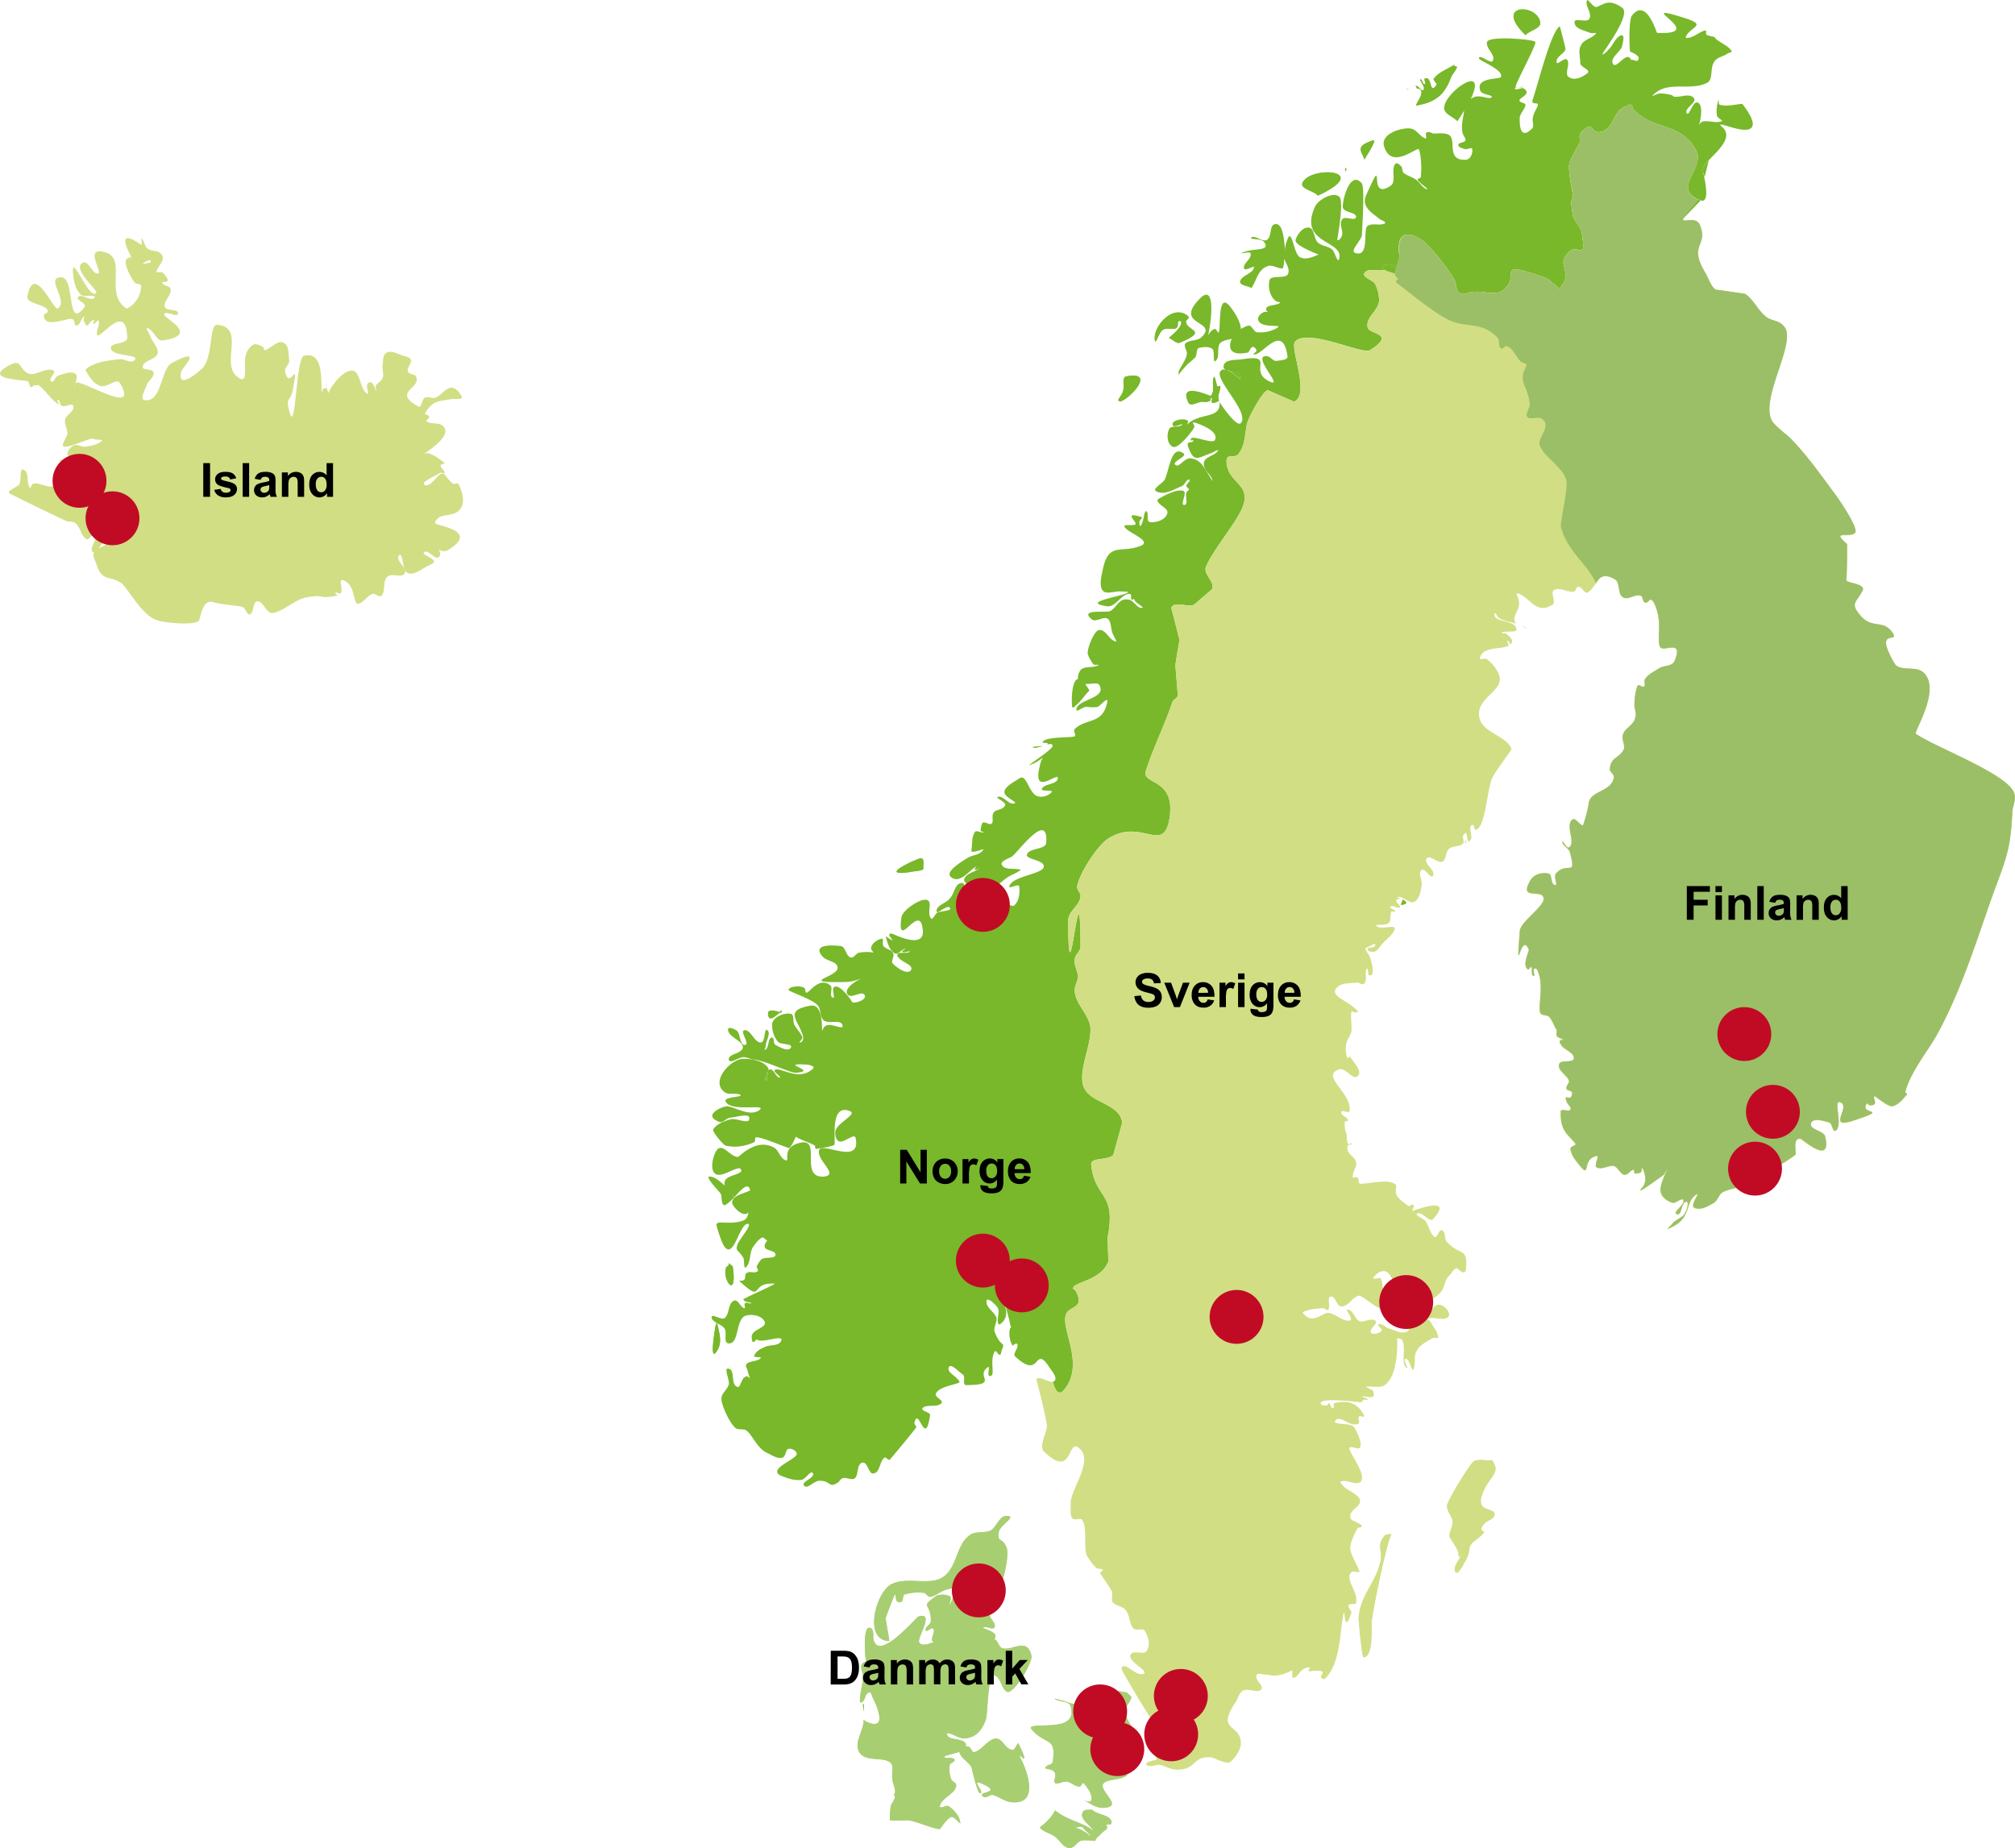 <svg xmlns="http://www.w3.org/2000/svg" width="1920" height="1761.1" viewBox="0 0 1920 1761.1">
  <defs>
    <style>
      .cls-1 {
        fill: #d1de84;
      }

      .cls-2 {
        fill: #78b82a;
      }

      .cls-3 {
        fill: #a8ce72;
      }

      .cls-4 {
        fill: #9bbf67;
      }

      .cls-5 {
        fill: #c10b25;
      }
    </style>
  </defs>
  <g id="svg6337">
    <g id="layer1">
      <path id="is" class="cls-1" d="M63.54,496.6c-2.34-.78-52.23-25-54.57-26.5-3.12-2.34,7-5.46,9.36-8.58,2.33-3.9,0-15.59,3.89-14,6.24,2.33,2.34,12.48,6.24,17.15.78,1.56,1.56-3.9,3.89-3.9,6.24-.77,13.26,4.67,18.71,2.34,24.17-9.35-7.79-17.93,21.83-20.27,5.46,0,10.92,3.9,16.37,4.68,3.9.78-6.24-5.46-9.35-7H75.23c-6.23-.78-12.47.78-17.93-1.56-3.9-2.34,9.35,1.56,12.47-1.55,1.56-1.57-6.23-2.35-5.45-4.68,0-3.9,3.11-7,7-8.58,2.34-.78,6.24,1.56,9.36,1.56,5.45-.78,11.69-1.56,16.37-5.46,2.34-1.56-6.24-.78-8.58-2.34-2.34-.77-21.83,8.58-27.28,7.8-3.9-.78,2.34-8.57,3.12-12.48,0-4.67-3.12-8.57-2.34-13.24s9.35-7.8,7.79-13.26c-.77-3.12-7.79,1.56-10.91,0-2.34-.78-1.56-7-3.9-5.46-.78.78,2.34,4.68.79,3.91C49.5,382,43.27,371.87,37.81,368c-.78-1.57-3.12-.79-4.68-.79s-3.11,2.35-3.89,1.56c-1.56-.77-.78-4.67-3.12-5.45-3.12-1.56-46-1.56-14.81-16.37,8.57-3.9,7,3.89,14.81,8.57,7,3.9,17.93-6.24,24.94-2.34,3.12,1.56-5.45,7.8-2.34,10.14,2.34,2.33,3.9-4.68,7-5.46,5.45-1.56,11.68-4.68,16.36-1.56,3.12,3.12-1.56,9.35-.78,13.26,0,2.33,0-3.91.78-4.69,3.9-4.67,62.37,33.52,42.1,0-3.12-4.67-10.91,3.9-17.15,3.13-7-.79-12.47-9.36-15.59-15.6L83,350.82c8.58-6.24,22.61-7.79,32-8.57,4.67,0,10.13,4.68,13.25.78,6.24-5.45-23.39-3.12-22.61-11.69.78-5.46,15.59-3.13,15.59-9.36-.78-36.64-27.28,3.9-28.84-3.12-.78-4.68,3.12-9.35,1.56-13.25-.78-1.56-3.12,3.12-4.68,3.12s1.56-3.9,0-3.9c-5.45,1.56-5.45,10.91-9.35.78-.78-.78.78-3.9,0-3.9-3.12,2.34-3.12,7.8-7,8.58-2.34,0-1.56-5.46-3.89-6.24-4.68-1.56-26.51,9.35-27.29-3.12,0-2.34,3.9-2.34,3.9-4.68-2.34-7-21-6.23-19.49-14,6.23-32.74,24.94,14,28.84,11.7,10.92-7-12.47-29.63,3.12-29.63,14-.77,4.68,52.24,22.61,28.07,2.33-3.12-9.36-7-6.24-9.36,3.12-3.89,11.69,4.68,15.6.78,2.33-3.89-10.14,0-13.26-3.12-4.68-4.68-6.24-11.69-7-17.92-3.12-26.51,14.82,24.16,21.83,16.37,2.34-2.35-24.17-23.39-12.47-28.85,5.46-2.33,9.35,12.48,14.81,10.13,3.12-2.33-14.81-27.28,7.79-19.48,18.71,7-2.33,39.75,18.71,53,0,.78,13.26-5.46,14-21.05,0-3.12-4.68-1.56-6.24-3.9-2.34-2.34-10.92-17.15-7.8-21.82,5.46-6.24,16.38,5.45,24.17,9.35,2.34.78-7-1.56-7-3.9-.78-2.34,3.89-1.56,5.45-2.34.78-.78.78-2.33,0-2.33-10.13.77-9.35,16.36-21.05-9.36-10.13-22.61,11.7-5.46,12.48-5.46a2.69,2.69,0,0,0,.77-1.55c0-1.57-1.55-4.68,0-3.91,2.35,2.34,2.35,7,5.46,9.36s8.58,1.56,11.7,3.9c7.79,6.24-3.9,14-3.12,17.93,0,1.55,3.9,0,5.45.77.78.78,6.24,5.46,4.68,8.58-1.56.78-5.46,0-4.68,1.56,1.57,3.12,7.8,2.34,7.8,6.23.78,5.46-7,10.92-5.46,16.38,1.56,4.67,13.25,1.56,12.48,6.23,0,4.68-11.7-3.11-13.25.79-.79,3.89,35.07,19.48-.79,24.94-6.23,1.56-8.57-9.35-14.81-11.7-2.34-.78.78,4.68,2.34,7,1.56,6.24,8.57,11.7,7,17.15-1.56,6.24-13.25,6.24-14,12.47-1.55,3.9,9.36,1.56,10.14,5.46,1.56,3.9-4.68,7.8-6.24,11.69-1.56,4.68-7,14-2.33,14.81,16.36,3.13,15.59-29.62,25.72-35.08,32-17.15,10.13,4.68,9.35,7.81-4.67,19.48,18.71-1.57,20.27-3.13,10.14-10.91,6.24-42.09,14-41.31,27.29,2.33,3.12,36.63,18.71,49.11,12.48,10.92,5.46-14,8.58-20.27.78-3.9,3.9-8.57,7.79-10.14,2.34-.77,5.46.78,8.58,2.34.78.79.78,3.12,1.56,3.12,6.24-1.55,12.47-10.13,17.93-7,5.45,2.33,4.68,10.92,5.45,17.15,0,3.9-4.67,6.23-3.89,10.14,3.89,19.48,13.25-14,7.79,14.8-2.33,16.38-7.79,7.8-3.9,22.61,6.24,26.5,6.24-50.67,14-52.23,20.27-5.46,15.59,28.06,17.15,35.86,0,1.56,0-3.9,1.55-4.68.79-.77,3.91,0,3.13-.77-4.68-10.14,1.55,4.67,1.55,4.67.78,0,.78-2.34,1.57-3.12,3.89-6.24,11.69-17.14,20.26-17.93s7.8,17.15,14.81,21.83c3.12,1.56-1.56-7,.78-9.36,4.68-5.45,7.8,7,7.8,7,.78,1.56-.78-3.9,0-5.46,1.56-2.34,5.46-3.89,6.23-7,1.56-3.12,0-7,0-10.92.79-4.68,0-10.91,3.9-13.25,5.46-2.34,10.92,1.57,16.37,3.12,14,3.12,2.34,9.36,3.9,14.82,1.56,3.11,6.24,2.33,7.8,4.67,5.46,11.69-23.39,14.81,2.33,28.84,3.13,1.56,3.13-7,6.24-8.57s7,1.56,10.14,0c7-2.34,14.81-19.49,24.94-.78,1.56,3.11-7,1.56-10.91,2.34-11.69,2.33-16.37.77-24.17,13.25-.78,1.56,3.9,1.56,3.9,3.11.78,2.34-3.9,3.91-2.34,4.69,3.9,3.11,10.92.77,14.81,3.9,12.48,9.35-17.15,26.5-18.71,28.06-1.56.77,3.12-2.34,5.46-1.56,5.45,1.56,10.91,5.46,15.59,9.35.78.78-3.9.78-3.9,2.34,0,2.34,3.9,4.68,3.9,7,0,1.57-3.11-.78-3.9,0-5.45,3.13-20.26,9.37-14.81,11.7,7,2.34,13.26-14.81,18.71-10.13,2.34,3.11,4.68,6.23,7.8,8.57,1.55,1.56,4.67-1.56,5.46.78,3.89,7,7.79,20.27-1.57,26.5-4.67,3.13-11.69,2.35-16.37,4.68-2.33,1.56-5.46,4.68-3.89,6.24,2.34,2.34,42.87,7,10.91,25.72-7,3.91-24.95-12.47-24.95-13.24-5.45-7,24.95,12.46,17.16,19.48-3.9,3.12-10.14-7.79-14-4.68-3.12,2.35,7.8,4.68,9.35,8.58.79,1.56-3.11,3.12-4.67,3.9-7,3.11-16.37,11.69-21.83,6.23-3.89-3.9-3.11-19.49-7-15.59-3.89,4.68,8.58,11.69,5.46,17.15-2.33,4.68-12.47-.78-16.37,3.12-4.68,3.9-1.55,13.25-5.45,17.93-1.56,2.34-6.24-2.34-8.58-1.56-5.46,1.56-8.57,8.58-14,9.36-4.68.78-2.34-19.5-14.81-22.61-3.9-.78.77,8.57-1.56,12.47-.78,1.56-3.9-1.56-5.46,0-.78,0,3.12,2.34,2.34,2.34-21.05,3.89-9.35-1.56-28.85,1.56-10.13,1.56-18.7,10.13-28.84,14-1.56.78-4.67,1.56-6.24.78-5.45-2.33-7-10.92-12.47-10.92-4.67.79-3.12,10.92-7,12.48-3.12.78-3.9-5.46-7-7-4.68-1.56-21.82-2.33-28.06-4.67-10.92-3.12-11.7,15.59-14,17.93-5.45,4.68-34.3,1.55-39.75-.78-14-4.68-25.73-27.29-32.74-34.31-10.14-8.57-18.71-1.55-24.17-17.15-.78-3.89-4.68-8.57-3.12-12.47,1.56-5.45,16.37-7.8,11.69-10.13s-8.57,12.47-12.47,9.35c-4.67-3.89,5.46-12.47,2.34-17.93-1.56-3.12-5.46,7-8.57,5.46-5.46-3.12-5.46-10.92-10.14-14.81C69.77,496.6,66.65,497.38,63.54,496.6Z" transform="translate(0 0)"/>
      <path id="no" class="cls-2" d="M1320.34,258.06h0m7.8,2.33c.78,0,.78,0,.78.78M1455.21,393.7h-.78m0,.78h0M1660.23,99c4.68,6.24,15.6,21,6.24,24.16s-33.52-9.35-25.72-2.33c14.81,12.47-14.82,30.4-18.71,39.75,0,.78,9.35,34.31-1.56,30.4-29.62-11.68,5.45-31.18-4.68-48.33-15.59-27.28-39.77-17.14-60-39l-.78-3.9a2.86,2.86,0,0,0-2.33.77c0-.77-.78-.77-.78-1.55v1.55c-15.6,3.13-12.47,21-25.73,25-11.69,3.11-7-13.26-20.27,1.55-1.55,2.34,0,6.24-.78,9.36-.77.77-9.35,17.14-9.35,17.92-2.34,6.24,2.33,26.51,3.11,32,0,2.34-1.55,3.89-1.55,6.23,0,4.68.77,8.57,1.55,13.26,2.33,6.23,7.8,10.91,8.58,17.14,3.89,27.29-3.11,8.59-12.47,17.16-10.91,10.91-.78,14-3.91,27.28-.78,3.12-3.89,4.68-4.66,7.79,0,.78-10.14-8.57-11.7-9.35-2.34-1.56-31.18-11.69-33.52-8.57-3.12,3.11-.79,9.35-3.12,12.47-9.35,16.37-21.84,6.23-35.08,8.58-3.89,0-9.36,3.89-12.47,1.56-3.9-3.13-2.34-9.36-4.69-13.26-5.44-9.35-23.38-33.52-32.74-39-31.18-17.93-17.14,28.85-17.14,28.85-4.69.78-8.57-4.68-13.26-4.68-2.34,0-6.23,2.34-5.45,3.9.77.78,1.56,1.56,2.34,1.56H1318c-6.23,1.56-14.8-2.34-17.93,3.11-2.33,3.9,7.8,6.24,10.13,10.14a35.3,35.3,0,0,1,3.91,15.59c0,9.36-13.26,16.37-10.91,25.72.78,7,28,5.46,2.34,21.83-7,4.68-60.81-21.83-71.72-7.79-4.68,6.24,14.8,50.67-.79,56.9l-24.94-10.91c-4.67,0-19.48,27.28-20.26,33.53-1.57,8.56-1.57,19.48-7.8,27.28-4.68,5.46-13.25-3.12-10.91,10.91,3.1,17.15,23.38,18.71,14.8,39.76-4.67,13.25-30.4,43.65-35.07,57.68-1.57,7,8.57,13.26,6.23,20.27l-17.15,14.82c-6.23,3.11-18.7-3.91-21.83,3.11l7.8,30.4S1120,633,1120,633.81l2.33,28.83c-.77,3.13-4.68,3.91-5.46,7-7,21.05-17.92,42.88-24.94,64.71-4.68,14,28.07,6.23,22.6,44.43-5.45,36.63-26.5,0-58.46,20.26-10.13,6.24-27.29,32.75-29.63,45.22-.77,3.9,3.9,7,3.12,10.14-.78,8.57-11.69,14-11.69,22.6,0,94.33,11.69-69.38,11.69,25,0,4.68-5.45,7.8-5.45,12.47-.78,5.46,2.33,10.14,3.11,15.59,0,4.68-3.89,10.14-3.11,14.81.78,11.7,13.24,21.83,14.81,33.53,1.55,17.14-10.92,39-7,55.34,4.69,17.94,34.3,16.38,37.42,35.86l-8.58,31.18c-6.23,5.46-21.82,1.56-21,9.37,3.91,33.51,24.17,24.93,15.6,69.37l.78,22.6c-7,17.94-32,19.5-33.52,25-.79,1.55,3.12,2.33,3.12,4.67,1.55,3.12,3.11,7,1.55,10.14-2.33,4.68-10.13,5.45-11.68,10.91-4.69,14,17.14,45.21,0,69.38-7,10.14-10.14,2.34-12.48-5.46.78,0,.78,0,1.56-.78,3.11-2.34-1.56-8.58-3.9-11.69-16.37-25.73-7.79,12.47-33.53-11.7-2.33-2.33,2.34-7,2.34-10.13,0-4.68-4.67,0-4.67,0-4.68-7-3.11-18.7-1.56-17.15,0-1.55-.77-2.33-.77-3.12-1.57-7.8-3.91-14.81-5.47-22.61-.78-4.67,6.24-14.81.78-14.81-19.48,0,14,24.17-5.46,37.42a1.68,1.68,0,0,1-1.55-1.56c-.78-4.67,1.55-10.13,0-14-2.34-3.9-10.13-10.92-10.91-7-.78,6.24,7,10.14,9.35,15.59,1.56,3.13-3.13,10.14-1.56,14,6.24,16.37,10.91,7.79,6.24,18.7,0,.79,0,3.13-1.57,3.13s-3.11-4.68-4.67-3.13c-5.46,10.14,1.56,23.4-4.68,23.4-3.11,0,.78-10.13-1.55-8.58-13.25,8.58,11.68,17.15-21.06,17.15-3.89,0,0-7.79-3.11-10.14-3.91-2.34-10.92-10.91-13.26-7-2.33,5.45,7.8,8.58,10.14,14,.78,2.34-20.27,3.9-22.61,11.7-.78,3.12,7.8,6.23,5.45,8.57-3.89,4.68-14,.78-17.92,4.68-2.34,3.11,7.79,3.89,7,7-4.67,32-10.91-9.36-14.81,7-.78,1.56,2.34,3.12,1.56,4.67-3.89,5.46-24.16,29.63-24.94,30.41-1.56,1.56-3.9-3.12-5.46-1.56-4.68,3.9-3.9,14-10.13,14.81-4.68,1.56-5.46-11.69-10.92-10.13s-3.12,11.69-7,14.81c-3.12,2.34-8.58-1.56-11.7,0-2.34.78-3.12,3.9-5.46,4.67-7.79,4.69-5.45-2.33-16.37-2.33-5.45,0-11.69,8.57-14.8,4.68s10.13-7,8.57-11.7c-2.35-3.89-7,6.24-11.7,6.24-6.23.78-12.47-1.56-18.7-3.9-13.26-6.23,12.47-14.81,14.8-20.26.78-3.13-4.67-6.24-7.79-5.46s-2.34,7.79-6.23,8.57c-4.68.78-9.36-2.34-14-4.68-9.35-3.89-14.81-17.93-19.49-21-2.33-2.34-7-.77-10.13-2.34-5.46-3.11-14.81-23.38-14-28.83,0-4.68,5.46-7.8,7-13.26.77-4.68-5.46-16.37,0-14.81,6.23,1.56,1.55,14.81,7.79,17.15,3.12,2.34,3.9-7.8,7.79-9.35,1.56-1.56,3.12,0,4.68,1.55-1.56-3.9-2.34-7.79-3.9-11.68-.78-5.46,10.92-3.91,14-7.8,1.57-1.57-7,0-6.23-2.35,1.56-3.9,5.46-6.23,9.36-7.78,4.67-3.13,14-.79,16.37-6.25,3.11-7-18.71,3.12-23.39-1.56-3.12,3.91-4.68,3.91-4.68-3.11.78-6.24,14-7.8,12.47-13.26-2.33-6.23-11.69-7.79-17.93-6.23-10.13,3.12-6.23,27.28-16.36,26.51-5.46,0-1.56-10.14-3.91-14-1.55-2.33-4.67-3.9-7.79-5.46a.76.76,0,0,0,.78.78c-.78,0-.78,0-1.56.78a2.72,2.72,0,0,1,.78-1.56c-2.34-1.55-4.68-3.11-4.68-5.46,0-3.89,9.36,3.13,12.47.79,4.68-3.9,3.12-14,8.58-16.38,3.9-2.33,6.24,6.24,10.14,7,1.55.77-.78-3.9.77-4.68,1.56-1.56,3.91.78,5.46,0,3.12-.78-7.79-.78-7-3.9,0-.78,32-14.82,29.62-14.82-24.95-1.55-9.36,19.5-33.52-2.33-.78-.78,3.9,0,4.68-1.56,1.55-1.56,0-5.46,2.33-6.24,3.12-2.34,7,.78,10.14-1.56,1.56-.78-.78-3.12-.78-4.68a26.89,26.89,0,0,1,4.68-7c3.89-2.34,12.47,0,13.25-3.9.77-4.68-10.14-3.9-10.14-7.79-.77-1.56.78-3.9,2.34-6.24-1.56,0-3.89-3.9-5.45-2.34-3.9,2.34-6.24,6.23-8.58,9.36-3.11,6.23-1.56,14-6.24,18.7-2.33,2.34-1.55-6.24-2.33-8.57-4.68-8.57-8.58-6.24-5.46-14,3.12-6.24,15.59-20.28,8.57-18.71-7.79,2.34-13.25,36.64-22.6,19.48a120.6,120.6,0,0,1-6.24-17.92c-.78-6.24,10.91,0,25-4.68,3.11-.78,4.67-3.9,5.45-7.8-5.45,5.46-15.59-6.23-15.59-9.35,0-7,10.92-8.57,17.15-11.7-1.56-8.57-8.57-.78-14.81,6.24a.76.76,0,0,1-.78-.78c-.78-.78-1.56-2.33-3.12-3.89,2.34,2.33,3.12,5.45,3.9,4.67-3.9,3.9-7,7-9.36,7.8-3.89,0-2.33-7.8-3.89-10.91-.78-1.56-14.82-15.6-10.91-16.37,5.45,0,10.13,4.67,14.8,8.57,0-.78-.77-2.34,0-3.9,1.56-5.45,10.92-5.45,15.6-9.35.78-.78-.78-3.9-2.34-3.12-6.24.77-16.37,8.57-21.83,5.45-7-3.89-1.56-21.83,2.34-24.16,5.46-3.9,11.69,7.79,18.71,7.79.78.79,16.37-17.92,33.52-9.35,5.45,2.34,6.24,10.14,11.69,12.48s-4.68-11.7,13.26-16.37c22.6-6.24-.79,33.51,23.39,32,14.8-1.56-5.47-14-4.69-24.18.78-10.91,40.54,14.82,35.08-12.46-.77-5.46-10.91,4.68-15.59,3.11-3.12-.78-3.89-5.45-3.89-8.57,0-8.58,21.82-17.15,14-20.28-19.48-7.79-13.25,28.07-14.8,32,0,.78-9.36,3.12-17.16,3.9-1.55.78-.78-2.34-1.55-3.12-5.46-3.12-11.7-4.68-17.16-7.79l-.77-.78c-2.34,5.45-4.68,9.35-6.24,10.91-.78.78-24.94-10.13-31.18-10.13-2.34-.78-.78,3.89-2.34,4.67-8.58,3.9-18.71,5.46-27.29,3.12-1.55,0-13.25-13.25-11.69-15.59,3.9-5.46,10.91-7.79,16.37-9.35,6.24-1.56,17.94,5.45,17.94-.79.77-5.46-11.7-1.56-17.94-.77-3.9,0-7,5.45-10.91,3.9-16.37-6.24,3.12-14.82,7.8-14.82,7.79.78,21.05,10.13,30.4,3.9,9.35-7-27.29,2.33-32-8.58-1.55-4.67,17.94-3.89,14-6.24-4.68-2.33-11.7.79-15.59-3.11-12.48-10.13,6.23-30.4,17.93-31.18,8.57,0,19.49,1.56,24.16,8.57,2.34,3.12-4.67,8.58-2.34,11.7s.78-9.36,3.9-10.14c3.9-.78,5.46,7,9.36,7.79,3.11,0-6.24-5.45-4.68-7,3.89-4.67,22.6,11.7,36.64-1.56,2.33-2.33-3.9-3.89-7-3.89-27.28-1.56,13.25,6.23-9.35,7.79-3.9.78-28.07-10.92-39-12.47-3.9,0-7-2.34-10.91-2.34-4.68,0-13.26,7-14,2.34-.79-5.46,11.69-5.46,13.25-10.91,1.56-7-14-10.14-14-17.94,0-3.11,7.8,0,9.36,2.34,2.34,3.9,2.34,13.25,7,12.47s-5.45-13.25-.77-14c6.23-.78,9.35,11.7,15.58,11.7,4.68,0,3.13-14.81,6.24-11.7,3.9,3.12-1.56,10.14-1.56,15.6,0,.77-1.55,3.11-.78,3.11,4.68-1.55,2.34-11.69,7-11.69,2.34,0,.78,5.46,3.12,7,4.67,2.34,12.47,7,14.81,2.34,1.56-3.89-10.14-2.34-12.48-5.45a23.88,23.88,0,0,1-5.45-15.59c-.78-7,10.92-12.48,17.93-10.92,3.12.78,1.56,7,3.12,10.14,2.33,4.67,6.23,7.79,7.79,12.47,0,1.55-3.9,4.68-2.34,4.68,2.34,0,3.12-3.13,3.12-4.68-3.12-15.59-20.26-25.72,7-30.41,9.36-1.55,10.92,11.7,10.92,24.17.78-1.56,1.57-3.89,3.12-4.67,4.67-3.91,17.93,4.67,16.37-.78-1.55-6.24-12.47-.78-17.92-4.68-3.91-3.12-2.34-10.13-5.47-14-3.89-5.45-24.94-12.46-28.06-14.81-.78-.78,2.34-3.11,4.68-3.11a15.22,15.22,0,0,1,10.14.78c1.55.78.77,4.68,2.33,4.68,2.34.78,11.69-15.6,22.6-7,3.13,2.34-1.55,10.13,2.35,11.69,3.11,1.56-1.56-8.57,1.56-10.13,5.45-3.13,17.14,14,17.14,14.81,4.68.78,14-3.12,11.7-7-2.34-4.68-11.7,3.12-15.59,0-5.46-4.68,5.46-13.25,14-16.37-6.25,2.34-11.7,3.9-17.16,3.9-46.77.78-5.46-4.68-7-14-.78-6.24-10.91-5.46-14.81-10.92-5.46-6.23-3.12-11.69,17.94-9.35,4.67.78,4.67,9.35,9.35,10.91,3.12.78,5.45-4.68,8.57-4.68a38.35,38.35,0,0,1,13.26,0c-.78-.77-1.57-2.34-2.34-3.11-.78-4.68,5.45-9.36,10.13-10.13,2.34-.78,0,4.67,1.56,7,2.34,3.12,7.79,3.12,9.36,7,1.56,3.11-3.12,7.79,0,10.13,3.89,3.89,14,10.92,17.14,5.46,2.34-5.46-12.47-7.8-13.25-14,0-3.9,8.58-.78,11.69-3.12,1.56-1.57-5.45,1.56-7,0-.78-.78,4.67-3.9,3.12-3.12-3.9.78-7,6.24-10.13,4.68-5.47-3.13-7-10.14-8.58-15.59-1.56-2.35,3.9,2.33,6.24,3.11,2.34,1.56-7.8-7.79,0-6.24.78,0,32,16.38,28.84-4.67-3.12-25.73-25,22.6-20.27-10.92.78-7,19.49-19.48,24.94-16.37,4.69,2.34-.78,12.48,3.12,17.15,1.57,2.34,3.9-3.89,6.24-5.46,3.89-1.55,14.81-1.55,11.69-4.67-2.34-3.12-13.25,7.8-12.47,3.12,0-5.46,8.58-7,12.47-11.69,4.69-4.68,4.69-14,10.91-14.81,4.68-1.56,2.34,7.79,4.68,11.68,1.56,3.13,7,4.68,7,8.58,0,4.68-7,7-6.24,11.69.78,3.13,4.68-3.9,7.8-3.11,4.67.78,10.14,12.47,12.48,8.57,2.33-6.23-9.37-10.91-8.58-17.15,0-6.23,32,1.56,32.73,1.56,5.47-3.9,6.25-12.47,5.47-18.71-.78-3.11-10.14,3.12-9.35,0,2.33-10.13,34.29-11.69,32.74-19.48-.78-6.24-19.49-6.24-15.6-11.7,3.12-5.46,17.15-3.89,17.93-10.13,2.33-31.18-25.72,7-32,12.46-3.11,2.35-12.48,4.68-10.13,8.59,3.11,5.45,12.46,2.33,17.93,4.67.78,0-1.56.78-2.34,1.56-3.91,2.34-8.57,3.9-12.48,7S934.46,857.53,928.24,856c-3.91-.78-2.35-7-3.91-10.14s-7-5.45-5.45-8.58c2.33-5.45,10.13-6.23,14.8-10.13.78-.78-3.11,2.34-4.67,1.56-1.56,0,2.34-3.89,1.56-3.12-5.46,2.34-14,14.82-21.83,11.69-11.7-4.67,5.46-14.81,14-20.26,4.68-2.34,10.91-2.34,14-7,2.35-2.34-7,2.34-10.13,1.56-1.56,0-.78-1.56-.78-3.12.78-5.45,0-10.91,3.12-15.59,1.56-2.34,6.24,1.56,8.58,0,1.56,0-3.13,0-3.13-1.56a22.86,22.86,0,0,1,1.57-7c2.34-2.33,7.79,3.13,9.34,0,1.57-2.33-.78-7,1.57-10.13s9.35-2.33,10.91-7c.78-3.12-10.13-7-7-7.8,5.45-1.56,10.13,7.8,15.58,6.24,3.91-.78-6.23-4.68-8.57-8.58-3.89-5.46,7.79-11.69,14-15.59s8.57,14,16.36,17.15c4.69,1.56,10.91,0,14-3.9,1.56-2.34-10.92,0-9.35-3.12,2.33-4.68,12.47-3.89,14.8-8.57,3.9-10.91-24.16,17.93-17.15-11.7a31.38,31.38,0,0,1,3.13-9.35,44.66,44.66,0,0,1-10.14,6.24c-11.69,5.46,21.83-14.81,19.49-17.94-.78-1.55-2.34-1.55-4.68-.77v-.78c0-1.56-5.45,0-4.67-1.56,2.33-5.45,26.49-3.9,30.4-5.45,1.56-1.57-1.56-5.46,0-7,11.69-10.92,27.27-3.9,31.18-26.51,0-3.89-6.24,3.9-9.35,5.46-3.91.78-7.81,0-11.7,0-3.12.78-8.57,5.45-8.57,2.34,1.55-10.13,29.62-10.13,21.83-23.39-.78-2.33-7.81-.78-13.26-.78.78,1.56,2.35,3.12,3.89,6.24-3.89,3.89-7,8.58-10.91,12.47-1.55.78-4.67,5.46-5.46,3.12-.78-3.9-.78-25.73,5.46-26.51a12.81,12.81,0,0,1,1.56-7c2.34-6.23,12.47-3.12,17.94-6.23,1.55-.79-3.91,0-4.69-.79-2.34-3.12-4.68-7-5.44-10.13-.79-4.68,6.22-22.61,10.91-22.61,6.23-.78,9.35,9.35,15.58,10.92,2.34.78-2.34-5.46-3.11-8.58-1.57-3.9-.79-10.91-4.68-13.25s-10.91,3.89-14.82.78c-12.47-10.14,13.26-6.24,17.16-7.8,7-3.12,7.79-13.25,18.71-10.92,4.68,1.56,7,7.8,11.69,7.8,3.9,0-6.23-4.67-7-7.8v-.77c-.79,0-1.57.77-2.34.77-1.56,0,0-4.67-1.56-5.45-7.8-1.56-13.26,12.47-21.83,11.69-27.29-3.89,14.81-9.35,19.48-13.25,1.57-.78-3.12-.78-5.45-.78-5.46-.78-10.14,1.56-15.59.78-7-1.56-4.68-14-3.13-20.26,5.47-28.85,17.17-16.37,36.65-24.18,10.92-4.67-12.48-12.46-15.6-17.92-1.55-3.12,7-.78,10.15-2.34s-13.25-13.25,6.23-7c1.56,0-2.34,3.12-2.34,4.68.78,10.91,4.68-5.46,4.68-7,0-.79,1.56-4.68,2.33-3.13,2.34,2.34-.77,9.36,3.12,10.14,6.24.78,14.82-2.34,16.38-7.8,2.33-5.45-8.59-7.79-9.36-13.25,0-.77,18.72-11.69,25-8.57,3.9,1.56-3.9,14,.78,13.25,4.67,0-.78-10.91,3.12-13.25l1.55-1.56-2.33-2.34c-2.34-1.56,4.67-6.24,2.33-7s-3.89,4.68-7,6.24c-7.79,3.12-17.14,9.35-24.94,4.68-3.11-2.35,6.24-7,8.58-10.92,4.67-10.13,6.23-33.52,17.93-24.94,3.9,3.11-11.7,7.79-7.79,10.91,3.11,3.12,7.79-5.45,13.24-6.24a15.4,15.4,0,0,1,10.91,4.68c4.69,4.68,13.26,21.83,10.92,15.59-1.56-5.46-9.36-10.13-7.8-16.37.78-5.46,10.14-6.24,13.26-10.91,1.55-2.34-4.68,1.56-7,2.34-11.69,3.89-15.59,9.35-21-5.46-3.11-7.8,3.89-3.12,4.68-7,.78-.78-2.34.78-2.34,0-2.34-7,19.49,3.9,22.61,0,5.45-9.35-18.71-17.15-20.27-17.15s1.56,3.13.78,4.69c-2.34,4.67-15.59,21-20.27,18.7-5.45-2.34-6.23-10.91-3.9-16.37,1.56-4.68,9.36-1.56,12.47-4.68,2.35-2.34-7,3.12-8.57.79-3.12-4.68,10.14-7.81,14-4.68,1.55.78-1.56,4.68-.78,3.89,12.46-12.47,32.73-4.67,31.17-21.83,0-2.33-4.67,2.35-7,.78-1.56-.78.78-3.89-.78-4.67-.78-.78-.78,3.11-1.55,3.11-3.12,1.56-5.47.78-7.8.78-4.68.78-10.92,4.68-12.48.78-10.13-20.26,20.28-6.23,21-6.23,4.68-3.9.78-12.48,3.11-17.93.79-2.34,2.35,5.45,3.13,8.58.78.77,3.11-.79,3.11,0,0,4.67-3.11,9.35-1.56,13.24,0,1.56,17.16,26.51,21.06,21.83,9.35-10.91-29.62-45.21-17.94-50.67,3.91-2.34,11.7,3.9,17.94,9.36-.79-2.34-.79-4.68-2.34-6.24-3.9-3.12-15.6-1.55-14-7,.78-6.24,10.91-5.46,17.14-6.24,33.52-5.46,5.47,10.91,26.51,21.05,14.82,7-17.15-24.17-3.12-24.17,3.9,0,6.24,4.68,9.35,4.68,4.69-.78,11.7-.78,10.92-4.68-4.67-32.74-24.17,0-32-1.55-1.56-.79,3.13-2.35,2.35-3.91,0-1.55-2.35-3.89-3.91-3.12-2.33.79-2.33,5.46-5.44,5.46-4.69.78-12.48,1.57-14.83-3.11-1.55-3.12-.78-7,.78-10.14-3.89.78-8.57,1.56-10.91,3.9-3.89,3.89,0,14-4.67,17.15-3.12,2.33,0-9.36-3.12-11.69-3.9-2.34-8.58-1.57-12.47-.78-3.12.78-1.56,7-3.9,9.35s-5.46,4.67-7.79,7a81.5,81.5,0,0,0-7.8,9.35V354c2.33-5.46,7-10.92,7.8-16.37.78-3.13-3.12-7-1.56-10.14,3.89-3.9,11.69-2.34,15.59-6.24,16.36-15.59-25.72-10.91-3.12-35.08,16.37-18.71,13.25,16.37,9.35,33.52,1.57-3.11,3.9-5.46,6.24-6.24,1.56-.78,3.12,4.68,3.89,3.13,2.34-3.91-1.56-41.33,11.69-23.39,7,9.35,9.37,16.37,9.37,20.26,3.11-1.56,5.46-3.11,7.8-3.11,3.1,0,4.66,6.24,7.79,6.24a31.41,31.41,0,0,0,18.7-3.91c7.81-4.67-16.36,1.56-17.92-8.57,0-3.12,3.89-7,7.79-7h1.56c-.78-.78-1.56-.78-1.56-2.33,0-4.68,9.35-3.12,13.26-6.24.78-.78-3.13-.78-3.91-1.56-5.45-3.9-7.79-12.47-6.23-19.49.78-6.24,16.36-.78,17.93-7,1.56-4.67-2.35-9.35-3.9-14,0,5.46-.78,8.58-1.55,9.36-5.47,0-10.92-4.68-15.6-1.56-7.79,3.12-9.35,13.25-14,20.27-3.89-2.34-10.92-2.34-10.92-6.24,1.56-6.23,11.69-7,13.25-13.25,1.57-3.12-8.57,3.9-9.35.78-1.56-4.68,7-8.57,6.24-14,0-3.12-10.92.78-8.58-.78,10.91-5.46,28.84-.78,21-10.92-3.12-3.11-14.8-1.56-11.69-3.89,3.9-2.34,10.13,4.67,14.81,2.33,4.67-3.12,2.34-13.25,7-14.81,7.81-2.34,9.36,12.48,10.15,24.95,0-4.68,1.54-8.58,3.11-12.47,3.9-6.24,5.45,15.59,10.91,18.7s12.48,0,17.93-2.33c.78,0-23.39-8.58-21.82-14s7-12.47,12.46-11.69c5.47,0,4.69,10.14,8.59,14s9.35,3.12,14,7c2.35,2.34,4.69,12.47,6.24,9.36,6.24-18.72-39.76-14-22.6-50.68,3.11-6.24,16.36-14,22.6-9.35,5.46,3.11-1.55,39.76-1.55,41.31,1.55,1.56,3.88-2.33,4.66-4.67.78-4.68-3.11-10.92,0-14.81,2.35-3.9,12.48,2.33,13.26-2.35,0-4.67-10.91-3.89-12.48-8.57-1.56-3.89,6.24-37.42,17.94-23.39,3.11,4.69,0,48.33,0,49.9-1.55,5.45-11.7,14.81-6.24,16.37,14,4.67,7-22.61,11.7-25.73s11.69,0,16.37-2.34c2.33-1.56-3.9-3.12-5.46-4.68-5.46-4.67-17.16-10.91-12.48-21.82,20.27-45.21,0,6.23,23.39-9.36,6.23-3.89,0-15.59,4.68-21,1.55-1.57,3.9.78,5.46,2.33s.78,4.68,2.34,6.24c3.89,3.12,8.57,3.9,12.47,7,3.11,2.34,5.45,7,9.36,8.57,3.89.78-7-5.46-8.58-9.35,0-.78,3.11-.78,3.11-2.34,1.56-10.91-.78-27.28-2.33-26.5-3.89,0-26.51,19.48-32.74-3.13-3.12-12.46,19.49-17.92,25.72-16.37,5.46.78,8.57,7.8,14,9.36,1.55,0-.78-4.68.78-5.45,1.56-1.57,4.67,0,6.23.77,4.68,0,10.13-.77,14,.78,10.13,3.12-3.13,25.72,17.92,24.17,3.91-.78,6.24-6.24,5.46-10.13,0-2.35-4.68.77-7,0s-6.23-1.57-6.23-3.91c0-3.11,9.36-1.55,6.23-7-3.12-4.67-3.9-9.36-.78-24.17v-1.55c-1.56,3.11-3.89,6.23-6.23,10.13-3.91-3.9-10.91-6.24-12.48-10.91-3.89-14,42.88-47.56,25-10.14,7-6.23,17.14.78,19.48-1.56,3.9-2.34-8.57-2.34-10.13-6.24-5.47-13.24,17.93-10.91,19.48-13.24,3.13-7-21-15.61-21-17.94.78-4.67,11.69,6.24,13.25,2.33,3.12-5.44-7-11.68-5.46-17.92,2.34-6.24,45.22-2.34,46,0,1.56,2.34-19.49,40.54-18.71,42.88,0,.78.77.78,1.56.78-1.56,0-2.34,0-2.34.77,1.55,2.34,6.23-1.55,8.57,0,10.14,7-13.25,10.14,0,14,4.68,1.56-3.12,8.57-3.9,13.25,0,1.56-1.55,24.17,11.69,10.91,2.35-2.33,0-7,.78-10.13.78-4.68,3.13-7.79,4.69-11.7,1.56-4.67-7,.79-4.69-6.23,4.69-13.25,17.16-64.7,25.74-69.38,0,0,5.44,20.27,5.44,21.83-1.56,4.68-9.35,7-8.56,12.47.78,3.12,7.78-5.46,10.13-2.34,3.12,3.9-3.13,14,1.56,16.38,5.45,3.89,13.25,0,17.92-3.91,3.13-3.11-7-5.45-7-9.35,0-5.46-2.34-12.48.78-17.15,2.34-5.46,10.14-6.24,14-10.92,1.55-1.55-3.89,0-5.45-.78-5.46-2.33-14.82-3.89-14.82-10.13-.77-4.68,11.69.78,14-3.12,3.12-5.45-3.9-11.69-2.35-17.15.78-3.89,6.25,7.8,10.13,5.46,6.25-2.34,10.92-7.79,23.4.78,9.35,6.24-16.37,39.76-18.71,44.44-.78,1.55,4.68-2.35,5.45-3.91,4.68-3.89,7-12.46,12.48-14,3.9-.78,1.55,7,.78,10.92-2.35,5.46-11.7,10.91-8.58,16.37,3.12,4.68,10.92-9.35,15.6-6.24.77.78,1.55,1.56,1.55,2.34,1.56-.78,4.68,1.56,6.24.77,4.68-4.67-7-8.57-7-8.57-.77-3.11-1.55-29.61,1.56-34.29,14-17.93,23.39,16.36,24.17,16.36,50.67,2.34-25.73-30.4,24.17-14.81,25.72,7.8,7,8.58,3.1,18.72-.76,1.55,3.91.78,5.47,0,4.68-1.57,8.58-5.46,13.25-6.24,1.56,0,0,3.11.78,3.89,2.33,1.56,5.46,1.56,7.8,2.35.78.78,1.56,2.33,3.12,3.11,3.9,3.12,10.13,5.46,13.25,10.13.78,1.57-3.12,1.57-4.68,3.13-3.9,2.33-9.35,3.11-11.69,7-4.68,6.24-.78,17.15-7,20.27-17.15,8.57-38.2-3.12-52.23,12.47-2.34,1.56,4.68-2.34,7.8-2.34,3.89,0,7,.78,10.91,1.56.78.78,1.56,1.56,2.33,1.56,6.25.78,14.82-3.89,18.71,1.56,3.12,3.9-9.35,9.35-7,14,2.35,3.9,5.47-10.91,10.14-10.13,5.47,1.56,3.91,14,1.56,21.83a11.17,11.17,0,0,1,2.35-3.13c5.45-2.33,13.25,1.57,19.49-.77,1.55-.78-4.68-3.12-4.68-5.46a31.13,31.13,0,0,1,1.56-14.81c.77-1.56-.78,4.68,1.55,4.68,6.24,1.56,12.47,0,18.72-.78ZM1323.47,258.84Zm1.55.77Zm.79,0h0Zm1.56.78Zm.77,0ZM1467.68,21.07c.78,6.24-10.13,7.8-14,12.47C1422.47,3.14,1464.57,3.14,1467.68,21.07ZM1349.19,81.88c3.11,0,4.67,5.45,7,3.89,3.12-2.33-5.46-10.91-2.35-10.13,1.56.78,1.56,4.68,3.91,4.68,1.56-.78-1.56-4.68,0-5.46,7-3.12,3.89,16.37,10.91,6.24,1.56-1.56-3.91-4.68-2.34-6.24,4.68-6.24,12.48-8.57,19.48-13.25a.76.76,0,0,1-.78.78c0,.77,3.13.77,3.13,1.56-.78,3.12-3.91,6.23-5.46,9.36-6.24,17.14-14.81,24.16-33.52,27.27,1.56-4.67,7-10.13,4.67-14.81a5.93,5.93,0,0,0-3.89-1.56C1350,83.44,1348.42,81.88,1349.19,81.88ZM1343.73,85h-3.11C1339.05,84.21,1340.62,85,1343.73,85ZM1297,140.34c1.57-3.12,6.25-4.67,10.14-6.23.78-.78,3.11,0,2.33.78-2.33,6.24-6.22,11.69-9.35,17.15C1299.29,148.14,1295.41,144.24,1297,140.34Zm-14.8,19.49.78,1.56c0,.78-.78,1.56-.78,2.33C1282.15,162.17,1281.37,161.39,1282.15,159.83Zm-41.32,14.81c6.23-17.14,68.59-13.25,14.82,11.7C1251.75,181.66,1239.27,180.1,1240.83,174.64ZM1132.47,301.71c1.56,1.56-3.11,3.12-2.33,5.45,1.56,8.58,21.83,7.81-6.24,19.5-3.11.78-6.24-3.12-10.14-4.68,20.27-16.37,8.58-18.71,8.58-14,.78,9.35-9.36,3.12-14,6.23-3.91,1.56-7,14.81-7.79,10.14C1098.18,311.07,1118.44,288.46,1132.47,301.71Zm-62.36,70.94c1.55-4.67-1.55-13.25,3.11-14,28.85-5.46,3.13,21.83-6.22,24.16,0-.78-1.57-.78-1.57-1.56C1067,378.11,1069.33,375.77,1070.11,372.65ZM877.56,817.78c3.9.78,1.56,6.24,2.34,10.13a5.91,5.91,0,0,1-3.12,1.56c-3.12.78-7,.78-10.14,1.56C833.91,835.71,876.78,817,877.56,817.78Zm-145,145.77c3.12-1.55,7,0,10.91.78,0-.78,0-1.55.79-1.55,0-.78.78.77.78,1.55-.78.78-1.57.78-2.34,1.56l.77-.78c-3.11,1.56-6.23,5.46-9.35,5.46C731.78,970.57,731,965.11,732.56,963.55Zm-50.67,299.36,1.56-1.57c1.56,7.8,4.68,16.37.78,24.17C675.66,1301.11,680.33,1272.26,681.89,1262.91Zm12.48-57.69v-1.56c1.55,1.56,3.89,2.34,3.89,3.89,4.68,33.53-12.47,9.36-5.45-1.55a2.39,2.39,0,0,1-.79,1.55C692.81,1206.77,694.37,1206,694.37,1205.22ZM993.72,711c-3.13.78-5.47,1.56-7.8,1.56C980.46,711.76,987.47,711.76,993.72,711ZM1451.31,82.66c-1.56.78-3.9.78-5.45.78C1448.19,83.44,1452.87,81.88,1451.31,82.66Zm-131.74,175.4h0Zm2.33.78h0Zm2.34,0c0,.77,0,.77.78.77C1324.24,259.61,1324.24,259.61,1324.24,258.84Zm.78.77Z" transform="translate(0 0)"/>
      <g id="g8178">
        <path id="fi" class="cls-1" d="M1815.37,1040.73c4.67-17.93,19.48-36.64,28.84-52.23,24.17-42.87,39-92,55.35-138,12.46-33.52,16.37-42.1,17.93-77.95.78-5.46,3.9-11.7,1.56-17.15-6.25-17.94-75.62-43.66-93.55-56.14-2.34-1.55,25.72-44.43,6.24-59.24-7-5.46-21.84,0-26.51-7.8-20.28-35.07,4.67-18.7-1.56-28.84-9.35-14-19.48-3.12-31.18-17.15-10.13-11.69-3.12-12.47,2.33-23.39,3.12-7-15.58-7-15.58-10.13.78-5.46.78-33.53.78-34.3-16.38-14,3.12-5.45,7.79-10.91,3.12-4.69-16.37-32.75-18.7-35.87-13.26-17.92-28.07-39-43.66-54.56-2.35-2.34-14.82-11.69-17.15-16.37-11.69-21.83,25.72-77.18,10.91-90.43-3.89-4.68-10.91-4.68-15.59-7.8-8.57-6.24-12.48-17.14-21-22.6-.78,0-27.29-3.91-28.06-3.91-4.68-3.89-6.25-10.13-9.36-15.59-17.15-28,3.11-25.72-5.45-46-3.9-9.35-18.71-.78-15.6-6.24,3.9-7,9.36-11.69,14-17.93-24.94-11.68,7.8-30.4-2.33-47.55-15.59-27.28-39.77-17.14-60-39l-.78-3.9a2.86,2.86,0,0,0-2.33.77c0-.77-.78-.77-.78-1.55v1.55c-15.6,3.13-12.47,21-25.73,25-11.69,3.11-7-13.26-20.27,1.55-1.55,2.34,0,6.24-.78,9.36-.77.77-9.35,17.14-9.35,17.92-2.34,6.24,2.33,26.51,3.11,32,0,2.34-1.55,3.89-1.55,6.23,0,4.68.77,8.57,1.55,13.26,2.33,6.23,7.8,10.91,8.58,17.14,3.89,27.29-3.11,8.59-12.47,17.16-10.91,10.91-.78,14-3.91,27.28-.78,3.12-3.89,4.68-4.66,7.79,0,.78-10.14-8.57-11.7-9.35-2.34-1.56-31.18-11.69-33.52-8.57-3.12,3.11-.79,9.35-3.12,12.47-9.35,16.37-21.84,6.23-35.08,8.58-3.89,0-7.8,2.33-10.92,1.56l-3.11-2.35c-1.56-3.11-1.56-7.79-3.13-10.91-5.44-9.35-23.38-33.52-32.74-39-20.26-11.69-21,4.69-19.48,17.15l-4.68,16.37h.78l-.78.79,3.12,3.89c-.79,1.56-3.9,2.34,0,4.68,13.25,10.13,35.86,28.85,49.89,35.08,16.37,7,29.63.78,44.43,15.59,3.12,2.34.78,9.35,3.9,10.92,2.35.78,3.9-3.13,5.46-2.34,6.24,2.34,8.58,10.13,13.25,14.8,1.56,1.56,6.24,1.56,5.46,3.91-8.57,16.36.78,17.14,3.12,35.86.77,3.11-2.34,6.24-2.34,9.35h0l-.78.78h0c0,7.79,11.69,1.56,14.81,4.67,10.13,7.81-6.23,18.71-1.56,26.51,4.68,10.91,23.38,21,25,33.52.78,9.36-6.23,39-5.46,42.88,7,24.94,24.16,33.52,33.52,53.78,3.12-5.45,7-10.13,17.94-3.89,5.45,3.12,2.33,14,7.78,17.15,4.68,3.11,10.92-3.12,16.38-1.56,2.34,0,2.34,4.67,3.89,6.24,4.69,2.34,4.69-7,9.35.78,8.58,17.92,2.35,33.52,5.47,41.31,2.33,7,23.38-8.57,14,14-2.33,5.46-10.13,3.91-14.8,7s-10.13,5.46-13.26,10.13c-1.56,1.56.79,5.46-.78,7s-5.45-2.34-6.23-.78c-2.34,5.46-3.12,12.48-3.12,18.71,0,3.9,2.34,7.8.78,11.69-.78,7-10.13,10.13-11.7,16.37-1.55,4.68,2.35,10.13.79,14-3.91,8.57-12.47,7-13.26,18.71-.78,2.34,3.91,4.67,3.91,7.79-2.35,14.82-23.39,12.47-24.17,25.73-.79,5.46-4.68,19.49-5.47,20.27-3.11,0-7-7.8-10.13-5.46-7,6.24,3.9,21.83-3.11,26.5-2.34,1.57-7-8.58-6.24-5.45,0,3.89,5.46,5.45,7,9.35,7,25.72-2.34,8.58-13.26,21.05-2.34,3.12,2.35,10.91-.78,10.91-4.67-.78-2.34-10.13-6.23-10.91-6.24-1.56-14,.78-17.16,6.24-12.46,21,14,6.23,12.47,18.7-1.55,7.8-21.82,21.05-22.6,29.63-3.89,51.45.78-1.56,8.58,17.92.78.79-7,14.82-.78,18.72.78.78,2.33-3.12,3.12-2.34,1.55,2.34-.79,7.8,2.33,8.57,1.57.78-1.56-7,.79-7,2.34-.79,3.12,2.34,3.89,4.67,4.67,12.48-.77,32.75,1.56,37.42,1.56,3.12,6.24,1.56,8.58,3.9,3.11,3.9,4.67,8.58,7,12.47.78,1.56-.79,3.9,0,5.46,1.56,2.34,4.67,2.34,6.22,3.9.78.78-3.1,0-3.1.78-.78,1.56.77,3.12,1.55,4.67,3.89,4.68,12.47,7,11.7,12.48-.79,4.68-13.25.78-14,5.46-1.56,6.23,7.79,10.13,9.35,15.59.78,2.33-3.13,4.68-2.34,7.78.78,1.57,5.45,1.57,5.45,3.91-.77,10.14-8.58-.78-5.45,7.79.78,3.13,4.68,5.46,3.9,7.8-.78,3.11-8.58-.78-9.36,1.55-.77,20.28,7.8,22.61,14,31.2,1.57,1.55-6.22,3.11-4.66,5.45a24.32,24.32,0,0,0,4.66,10.14c17.17,22.6,3.91-.79,20.27-3.91,3.13,0-3.1,8.59,0,10.92,4.69,2.34,10.15-1.55,15.6-1.55,4.68.77,7,8.57,10.92,8.57s5.45-4.68,8.57-4.68c1.56-.79,0,2.33.78,3.11,2.34.78,3.9,0,6.23-.78.78-.77.78-5.45,1.57-3.89,7.8,17.15-4.68,20.26-1.57,21,1.57,0,19.5-13.24,21.83-14.8.78-.79,2.34-4.68,3.12-5.47h0c-3.9,11.7-14,25,4.68,32,3.11,1.56,9.36-5.46,10.91-2.34,1.57,4.68-10.91,11.69-6.24,13.25,4.69,2.34,3.91-10.91,8.57-11.69,3.91-.78.78,7.8-.76,10.91-2.34,3.9-7,5.46-10.92,8.57-1.56,2.35-7.8,7.8-5.45,6.24,24.16-9.35,14.8-24.94,27.27-32.74,3.91-2.33-6.23,10.14-2.34,12.48,5.47,3.11,12.48-.78,17.94-3.9,3.9-1.56,5.46-7.8,8.58-10.13,4.67-3.9,25.72-6.24,28.06-9.36,2.33-2.34-5.46-6.23-3.12-8.58,3.89-3.11,10.14-.78,15.58-1.56,1.57,0,4.69.78,5.47-.77,1.56-2.35-1.56-5.45-.78-7s.78,3.9,2.34,4.67c.78.79,21-11.69,22.6-14,.79-.78-3.11-16.37,4.68-14.82,1.56,0,30.4,26.51,23.39-2.33-1.56-5.46-15.6-6.24-13.25-12.48,1.55-5.45,11.69-2.33,17.15-.78,3.11.78,3.11,9.36,6.24,7.8,7.78-5.46-3.91-32,5.44-26.51,7.81,5.46-13.25,25,10.92,17.16,37.42-12.48,5.46-4.68,13.25-16.37.79-.79,1.57,1.55,3.12,1.55s3.9,0,4.68-1.55-2.33-7,0-7c.77,0,13.25,10.91,17.15,9.35,5.45-1.55,9.36-6.23,12.48-10.13.76,0,.76-.79.76-1.56Z" transform="translate(0 0)"/>
        <path id="se" class="cls-1" d="M1059.19,1667.49ZM1318.79,1464c1.55-2.34,4.68-1.56,7-2.34-5.47,12.47-16.37,66.26-18.72,82.64-.77,3.89,2.35,34.29-7.8,35.07-1.55,0-4.67-35.07-4.67-37.42,1.57-22.61,17.15-34.3,21.05-55.34C1317.23,1477.28,1311.77,1473.38,1318.79,1464ZM1424,1443c0,4.68-6.23,5.46-9.35,8.57-10.13,11.7,7.8,3.13-7,14.81-11.7,8.58-4.68,8.58-10.92,20.28-2.34,3.89-7.79,15.59-10.13,10.91s3.9-10.91,6.23-16.37c-.78.78-1.55,2.33-2.33,2.33s-.78-2.33-.78-3.11c-.78-5.46-8.58-14.81-8.58-16.37,0-4.68,3.11-9.35,3.11-14-.77-5.46-5.44-9.36-5.44-14.82-.78-3.9,22.61-41.31,25.72-42.87,5.46-2.34,11.68,0,17.15-.78,8.57,12.47-1.56,14-8.58,30.4C1404.54,1442.2,1424,1436,1424,1443Zm26.51-846.59c1.56.78,2.34,1.55,3.9,2.33C1455.21,599.5,1452.87,597.94,1450.53,596.39Zm-53.79,207.36c0,1.55,0-.78-.78-3.12C1396.74,801.4,1396.74,803,1396.74,803.75Zm-348.46,838-.78-2.33c0-4.68-1.55-7.8-3.89-9.35l-.79-3.13a4.29,4.29,0,0,1,3.91,2.35A54.62,54.62,0,0,1,1048.28,1641.76Z" transform="translate(0 0)"/>
        <path id="dk" class="cls-3" d="M895.49,1743.11c-10.14-1.56-20.27-7-30.41-8.57-2.33,0-11.69.78-17.14,0a71.38,71.38,0,0,1,.78-12.48c0-3.9,6.23-8.57,3.11-11.7,3.12-3.89-1.55-10.13-1.55-15.59-.79-4.67,1.55-11.68-1.56-14.81-7-7-27.29.78-31.19-13.24-2.34-8.59,5.46-17.94,5.46-28.07l1.56,1.56c24.17,11.69,8.57-19.49,7-22.61-.79-1.56-1.56-6.24-3.91-4.68-3.89,1.56-3.11,8.58-7,9.36-2.34.77-.78-5.46-.78-7.8.78-5.45,2.35-10.91,2.35-15.59.77-4.68-3.91-10.92,0-14a5.85,5.85,0,0,1,3.11-1.56c-.78-1.55-3.9-35.08,3.9-32,4.68,1.57,1.55,9.37,3.89,13.26,7,16.37,40.54-24.17,42.1-24.17,16.37-4.68-2.34,21,.78,24.95s9.35.78,14.81-.78c-1.56,0-2.33,0-2.33-.78-1.57-3.89,3.11-8.58.77-11.7-1.56-2.33-6.24,3.91-7,1.57-1.56-3.12,4.67-5.46,4.67-8.58.78-17.93-10.91-12.47,3.9-23.39,3.11-3.11,12.47-2.34,14.81,0,1.56,1.57-2.34,8.58-.78,7,3.12-3.12,3.12-10.13,7-12.47,3.12-1.56,7,0,10.13,0,3.9,2.34,22.6,7,22.6,7,1.56,4.67-2.33,10.13-1.55,15.59,0,3.89,6.24,7.79,4.68,11.69-1.57,3.12-7-.78-10.13,0-4.68.77,11.69,3.9,10.91,8.57,0,1.57-.78,2.34-.78,3.12,3.12.78,3.9,7.8,7.79,8.58,9.36,2.33,23.39-10.91,27.3,7,1.55,6.24-17.17,37.42-23.4,34.31-5.45-3.12-5.45-13.26-11.69-15.6-7-2.34-6.23,38.2-8.57,42.88-3.9,10.14-10.14,17.16-21.06,17.16-5.46,0-17.14-8.59-15.59-3.13,2.34,5.46,14.82,2.34,17.93,8.58v2.33H922c3.12,0,3.9,5.46,6.25,5.46,8.56-2.34,14.8-15.59,23.38-12.48,4.67,2.35,7,9.37,12.47,10.14,3.11.78,3.9-4.68,6.24-6.23,14,28.84-3.13,3.89,2.34,14.81,4.67,8.57,19.49,44.43-9.36,41.32-6.24-.79-11.69-5.47-17.94-7-2.33,0-6.22,3.91-8.57,1.56-6.23-4.67,15.59-3.11,3.13-10.13-19.5-10.13,0,7-6.25,7-2.33,0-7.79-23.39-7.79-24.17-2.34-5.46-10.14-8.57-11.69-14.81a.76.76,0,0,1,.78-.78c-6.24,2.34-14.81,3.89-14.81,4.67-1.56,3.13,7.79,0,9.36,3.13.77,2.33-4.69,3.11-4.69,5.45a25,25,0,0,0,1.56,13.25c.78,2.35,4.68,3.13,4.68,5.46,0,8.58-14,11.7-15.59,20.27,0,3.12,6.24-1.56,8.57,0,5.47,3.91,10.14,9.36,10.92,15.59.77,3.12-5.45-6.23-8.58-5.46C902.5,1733,897.83,1740,895.49,1743.11Zm147.33-129.41v.78c8.57-6.23,21.83-3.12,31.19-1.56.77,1.56,3.9,3.12,3.9,4.68-.78,4.68-5.47,7.79-5.47,12.48.78,15.59,13.26,14.81,2.34,27.27-3.89,3.91-10.13,4.69-14,8.59-7,7.78,1.55,10.13,8.57,14l4.68,11.7c-6.23,5.46-23.4,3.11-23.4,10.13.78,8.57,19.5,20.27,0,21-7,0-12.47-4.68-18.7-7.8,3.12,1.56,7,3.12,7.79.78,1.56-5.46-3.1-11.68-7-16.37-1.56-1.55-2.34,3.12-3.9,3.12-4.67,0-7.8-3.89-11.69-4.67s-7.8,2.33-10.91,1.55c-1.56,0-1.56-2.33-1.56-3.11,4.67-12.48-9.36-9.35-8.58-11.7.78-3.12,6.24-2.34,7-5.46,3.12-22.59-3.91-16.37-16.38-27.28-1.55-1.56-6.23-5.46-3.88-6.23,7-3.91,44.42,4.67,37.4-19.5-1.56-5.45-10.13-3.89-14.8-7-2.34-1.57,5.45,1.55,7.8,1.55,3.89,1.56,7.78,3.12,11.69,3.12,11.7,0,30.4-5.46,26.49,18.7-.78,3.9-10.91,7.8-7.78,10.14,14,11.69,9.35-16.37,7-27.29-.77-4.67-13.25-.77-11.68-4.67C1039.7,1617.6,1041.26,1616,1042.82,1613.7Zm15.59,124.73h-3.89V1740c.78,1.56,0,2.33,0,3.12-2.34,1.56-5.46,3.89-6.24,5.45-2.33,1.56-3.89,3.13-4.67,5.46l-.79.78V1754c-4.68,0-10.13-.78-12.47,0-3.9.78-7,7.8-11.7,7-6.23-.78-9.35-8.58-14.8-11.7-3.91-2.34-9.36-3.89-12.48-7-2.34-1.55,6.23-3.11,14-17.13,10.91,9.35,27.28,11.68,36.63,19.48l.78.78c-4.68-7-14.81-12.48-10.91-18.71,1.56-3.12,6.23-1.55,8.57-2.34,5.47,5.46,17.16,4.67,18.71,11.7A2.86,2.86,0,0,1,1058.41,1738.43ZM823,1624.62v6.23C822.22,1626.17,822.22,1621.5,823,1624.62Zm136.42-148.9c2.35,8.57-5.45,50.67-19.48,46-4.68-1.56-8.58-7-14-7,5.46-7-17.93-1.55-24.16,0-5.46,1.56-10.14,6.23-15.6,7-2.34,0-3.89-3.89-6.23-3.89a45.44,45.44,0,0,0-17.93,1.55c-2.34.78-.78,5.46-3.12,7-10.91,4.68.78-26.51-14.81,14.81-.78.78,3.9,22.61,3.11,22.61-25.72-.78-11.69-49.11,3.13-54.57,13.25-6.23,32,.78,45.21-4.68,17.92-8.57,14-33.51,30.4-42.87,5.46-2.34,12.48-.79,17.93-3.12,5.46-3.11,8.57-14,14.81-14,11.7,0-6.24,8.57-7,15.59C950.06,1471.05,955.51,1464,959.41,1475.72Zm71.72,265-7,.78a31.21,31.21,0,0,1,14,7.79h.79C1036.6,1746.23,1033.47,1743.89,1031.13,1740.77Z" transform="translate(0 0)"/>
      </g>
      <g id="g10260">
        <path id="path10274" class="cls-1" d="M1551.93,99v1.56c-15.58,3.12-12.51,21.09-25.76,25-11.7,3.12-7.05-13.25-20.3,1.56-1.57,2.34,0,6.26-.78,9.37-.79.78-9.37,17.18-9.37,18-2.34,6.24,2.34,26.55,3.12,32,0,2.34-1.56,3.91-1.56,6.24,0,4.68.78,8.34,1.56,13,2.34,6.24,7.81,10.94,8.59,17.17,3.9,27.29-3.14,8.61-12.49,17.18-10.92,10.92-.78,14.08-3.91,27.33-.78,3.12-3.9,4.69-4.68,7.81,0,.77-10.15-8.59-11.71-9.38-2.34-1.55-31.24-11.7-33.58-8.58-3.11,3.12-.78,9.38-3.12,12.49-9.35,16.37-21.62,6.25-34.87,8.59-3.9,0-7.81,2.34-10.93,1.56l-3.12-2.34c-1.56-3.12-1.57-7.81-3.13-10.93-5.45-9.35-23.44-33.59-32.79-39-20.27-11.7-21.08,4.71-19.52,17.18l-4.68,16.39h.78l-.26.26c-.18-.12-.32-.12-.52-.26-3.12-2.33-7-2.34-9.37-3.9H1318c-6.22,1.56-14.83-2.34-18,3.12-2.34,3.91,7.82,6.26,10.15,10.15a35.59,35.59,0,0,1,3.9,15.62c0,9.36-13.26,16.41-10.93,25.76.78,7,28.07,5.49,2.34,21.86-7,4.68-60.66-21.84-71.57-7.81-4.66,6.24,14.82,50.5-.78,56.74l-25-10.93c-4.67,0-19.52,27.33-20.3,33.57-1.56,8.58-1.56,19.53-7.81,27.33-4.66,5.46-13.26-3.1-10.93,10.93,3.12,17.15,23.42,18.77,14.84,39.82-4.67,13.25-30.46,43.48-35.13,57.51-1.56,7,8.58,13.29,6.25,20.3l-17.18,14.84c-6.25,3.12-18.74-3.9-21.86,3.12l7.81,30.45s-3.91,23.42-3.91,24.2l2.35,28.89c-.78,3.12-4.69,3.91-5.47,7-7,21-18,42.71-25,64.54-4.68,14,28.09,6.31,22.65,44.5-5.46,36.64-26.34,0-58.3,20.3-10.13,6.24-27.33,32.82-29.67,45.28-.78,3.91,3.91,7,3.13,10.15-.78,8.58-11.71,13.81-11.71,22.39,0,94.32,11.71-69.35,11.71,25,0,4.68-5.47,7.81-5.47,12.49-.78,5.46,2.34,10.16,3.12,15.62,0,4.67-3.9,10.15-3.12,14.83.78,11.69,13.28,21.88,14.84,33.57,1.55,17.15-10.94,39.06-7,55.44,4.66,17.93,34.35,16.16,37.47,35.65l-8.59,31.23c-6.24,5.45-21.85,1.57-21.07,9.37,3.88,33.52,24.18,25.06,15.61,69.49l.78,22.64c-7,17.93-32,19.26-33.57,24.72-.78,1.56,3.12,2.35,3.12,4.69,1.55,3.12,3.12,7,1.56,10.15-2.34,4.67-10.15,5.47-11.71,10.93-4.68,14,17.14,45.32,0,69.48-7,10.14-10.15,2.34-12.49-5.46-4.68.78-12.5-6.24-15.61-2.34,0,0,9.36,35.14,10.14,44.5,0,5.46-7.8,19.27-3.12,23.94,29.62,29.63,21.88-18.44,35.92-.52,10.13,12.48-11.71,39.59-10.15,51.27,0,4.68-.79,10.16,1.56,13.28,2.33,2.34,7.81-.78,9.37,1.55,5.44,8.58.78,27.35,4.68,34.36,2.33,3.9,5.47,8.6,9.38,11.71,1.54.78,4.67,0,5.46,1.56.78.78-2.35,1.57-2.35,3.13,0,.78,9.37,13.28,10.94,17.17,1.55,3.12-.79,7,.77,10.15,3.12,3.9,9.37,3.91,12.5,7.81,4.66,5.46,3.12,16.14,9.37,18.47,3.11.78,7.54-1.55,9.1,1.57,3.12,5.46,5.46,13.28,1.57,18.73-2.35,4.68-13-1.55-15.36,3.91-3.12,6.23,18.46,15.62,12.23,18-7,3.13-17.7-12.47-20.82-5.46-1.56,1.56,37.22,63.24,37.22,63.24-1.56,3.9-7.81,6.26-7.81,10.93-.78,4.68,3.91,8.6,3.91,13.28,0,0-14.06,2.35-8.59,5.46,3.11,1.56,7.81-.78,10.93-.78,5.44.78,10.93,4.69,17.18,4.69,19.48,0,14.07-13.27,32.79-11.72,2.33,0,14.83,7.81,18.72,3.91,4.69-4.68,8.59-10.16,9.37-16.4.79-20.27-24.95-11-4.68-40.6,2.34-3.89,3.14-9.37,7.81-10.93,5.46-1.55,12.5,3.12,16.39-.78,2.35-3.9-6.24-8.6-4.68-13.27.78-3.12,5.47-.78,8.59-.78,3.9,0,7,1.56,10.93.78,1.56,0,8.6-1.57,14-4.69,2.34-.78-2.32,10.92,4.68,5.47,3.91-3.9,4.7-7.81,12.5-8.59.78,0-1.56,3.12-.78,3.9,0,0,13-1.55,13,.78.78,1.56-1.56,3.14-1.56,4.69.78,1.56,3.12,2.34,3.9,1.56,13.26-12.47,14.06-38,16.4-54.39,3.9-26.51,0,17.92,8.59-7.81,1.56-2.33-3.9-5.46-2.35-7.8.79-2.34,7,0,7-2.35,2.35-10.13-10.92-22.65-4.68-28.88,2.34-2.34,6.25.78,7.81-.79.78-1.55-10.15-18.74-8.59-23.42.78-6.24,3.91-12.5,7-18,.79-.78,4.68-.78,3.91-2.34-3.12-3.9-10.93-3.91-10.93-8.59-.78-6.23,9.37-9.37,9.37-14.83,0-6.24-12.5-10.15-15.62-14.06-1.56-1.55-4.68-4.68-2.34-4.68,5.46-2.33,14.84,4.68,18.74,0,5.46-7-11.72-27.84-10.93-31.75.78-3.12,8.59,2.34,10.15-.78,2.33-3.89-3.91-18-7-20.3-4.67-3.12-20.3-.79-16.4-5.47s11.73,3.91,18,3.91c8.58,0,1.57-4.69,4.69-7.81.78-.78,4.68,1.56,4.68,0-5.45-12.47-15.63-15.61-28.11-12.49-2.34,0,0,4.68-1.56,4.68-2.33.79-2.34-3.9-3.9-4.68-.79,0-1.57,2.34-2.35,2.34-2.33,0-4.68,0-5.46-1.56-3.12-7,36.7-1.56,38.26-1.56.78,0,1.55-1.56,2.33-2.34,1.57-.79,4.69.78,3.91,0,0-2.34-6.24-2.35-4.69-3.13,1.57-1.55,13.28,4.68,10.16-4.68,0-2.34-8.58-3.91-6.25-4.69,5.46-.78,12.51,1.57,17.18-1.56,14-10.13,11.71-44.5,11.71-44.5,12.47-1.55,1.58,25,9.37,28.1,2.34,1.57-3.9-7-1.56-8.58,3.9-1.55,6.25,13.27,7.81,10.15,2.33-5.46,0-12.51,3.12-18s9.38-8.59,14.83-11.71c1.56-1.55,6.25.78,5.47-.78,0-5.46-4.69-10.16-7-14.84-.78-.77-3.13-3.12-2.34-3.12,6.24-2.33,15.62,3.12,19.52-2.34,2.34-3.9-5.47-11.71-10.15-10.93-6.23.78-7,10.94-12.5,13.27-3.89,2.35-9.36-2.33-13.27,0-3.11,2.35,0,10.94-3.9,12.49-5.45,2.35-10.93-1.56-17.18-3.12-3.11-.78-6.25-5.45-10.15-3.9-1.55.78,4.68,4.69,3.12,6.24-2.33,2.34-8.59,3.91-10.15,1.56-1.55-3.89,7-8.58,4.69-10.92-3.89-3.9-10.93,1.56-15.61,0-4.67-2.34-6.25-10.93-10.94-10.93-3.89-.79,5.47,8.59,2.35,10.14-7,2.35-14.85-7.81-22.65-7-4.66,1.57-12.23,7.82-18.47,3.91-1.56-1.55-5.47-3.91-3.91-4.69,5.47-3.11,12.25-3.12,18.48-3.9,2.34,0,4.68,3.12,5.46,1.57,2.35-3.9-1.55-11.72,2.35-12.5,4.68-.78,5.48,9.37,10.15,9.37,7,0,10.16-8.59,16.4-10.15,4.67-1.55,27.33,25.74,36.69,7.81,2.34-3.9-9.37-3.13-11.71-7-3.12-4.67-.79-11.72-3.91-17.18-.78-1.55-7.81,1.57-7-.78,2.34-3.89,7.81-7.53,11.71-6,5.46,2.34,6.25,9.11,9.37,13.79.78,1.56,0,3.12,0,3.9,2.34,3.13,7,2.36,6.25,7.81,0,5.46-5.46,17.18.78,17.18s11.72-4.69,17.17-5.46c3.12-.78,7,3.12,8.59.77,0-.77-4.69-7.8-3.91-8.58,21.83-10.14,14.85-17.19,21.87-25,3.12-2.33,3.91-6.76,7.8-7.55.79,0,7.81,8.58,8.6.79,2.33-21-6.27-12.51-18-25.77-3.11-2.33-.78-9.37-4.68-10.93-3.12-1.55-4.68,7-7,6.25-4.67-3.12-5.46-10.16-8.59-14.84-2.33-3.11-11.7-6.24-7.8-7.8,4.68-1.56,11.72,9.36,14.83,5.46,21.05-23.39-18.73-7.81-19.52-7.81-1.56-.78,2.35-3.9.79-5.46-.79-1.56-3.91,1.56-4.69.78-4.67-3.12-9.37-6.26-11.71-10.93-1.55-3.12,1.56-8.59-1.56-10.15-7.8-4.68-24.21,0-32.79,0-2.34,0-.78-5.47-3.13-6.25-1.55-.78-3.9,1.56-3.9,0-.78-4.68,3.9-9.37,3.12-14s-6.24-7-7.81-10.93a6.69,6.69,0,0,1,0-5.47c.78-.78,4.69-.78,3.91-1.56,0-1.55-3.13,1.56-3.91,0-1.55-3.11-.78-7-1.56-10.15-1.56-3.12-1.56-7-1.56-10.15,0-1.55,3.9-.78,3.12-2.34-.78-3.12-7-3.9-6.24-7.81,0-2.33,7.81,2.34,7.81-.78,2.34-17.14-28.08-33.32-10.15-39.56,6.24-2.33,13.28,10.92,18,6.25s-3.9-12.5-7-18c-.78-.78-3.13,1.56-3.13.78a28.81,28.81,0,0,1-.78-14c.78-3.9,3.91-7,4.69-10.93.78-6.24-.78-12.5,0-18.74,0-.78,2.34-.78,2.34,0,.78.78,4.69,0,3.9-.78-9.35-10.92-30.42-14.84-18-24.21,4.68-3.11,11.72-2.34,17.17-3.12,2.35,0,6.24,3.12,7,.78,3.12-3.89,0-10.15,2.34-14,1.56-1.55.78,6.24,2.34,6.24,6.25,1.57,2.34-13.28,0-18.73a31.67,31.67,0,0,1-3.9-7c3.12-.78,11.71-7,9.37-2.34-.78,2.34-6.25.79-7,3.12,0,2.34,4.7,3.12,7,2.34s3.91-3.9,5.46-5.46c3.91-5.46,10.94-9.38,13.28-15.62,1.56-5.45-12.5.78-17.18-3.12-3.12-2.33,8.6,0,11.71-3.12,2.34-2.34.79-7.55,2.34-10.67.78-.78,3.91.78,3.91,0-.78-2.34-6.24-3.13-4.69-4.69,2.35-2.33,7,2.34,8.59.78,1.56-2.33-3.9-4.68-3.12-7,.78-1.56,3.9-1.57,5.47-.78-2.85-1.42-5.83-2.35-3.91-2.35,5.46-.78,10.94,7,15.62,4.69,5.46-3.12,6.24-10.94,7-16.4.78-4.67-3.89-10.93,0-14,3.12-2.34,8.59,9.37,10.93,5.47,2.34-5.46-9.36-11.72-6.25-16.4,3.13-3.9,10.17,4.68,14.84,3.12,3.9-1.55,3.13-7.8,5.46-10.93,2.35-4.68,11.72-3.12,14.06-6.24,2.34-1.56-.78-6.25.78-8.6h.78c0-.78,0-1.55.78-1.55,2.34-1.56,1.57,9.36,3.91,7.8,5.46-2.33-2.33-14.83,3.12-15.61,1.56-.78,1.57,4.68,3.12,4.68,9.35-1.55,10.94-39.83,15.62-49.19,3.12-7,19.25-27.32,18.47-28.1-6.23-14-31.75-15.38-31-34.1.78-15.59,24-21.87,19.26-35.91a34.22,34.22,0,0,0-12.23-15.61c-1.56-.79-6.25,1.56-6.25-.79,3.12-11.69,20.84-7.8,27.07-11.71,1.56-.78-1.57-3.9-.78-4.68,1.56-.78,2.34,3.9,3.12,3.12,4.69-3.89-3.91-9.37-4.68-10.15-1.56,0-4.68,0-3.9-.78,4.67-2.33,15.61.77,14-3.9-1.56-8.57-22.38-5.48-20.82-14.06.78-2.33,2.87,3.91,5.2,4.69,4.69,2.34,10.17,3.13,15.62,4.68-.78-.78-1.57-1.56-1.57-2.34-1.56-4.67,3.13-9.38,3.91-14.83.78-1.56,0-3.13,0-4.69,0-2.33-3.12-7-1.56-7,11.7,2.35,17.21,21.07,33.57,10.94,3.9-2.34-2.33-11.72,1.57-14.06,5.46-3.11,12.5,2.34,18.73,1.56,1.56,0,2.35-3.9,3.9-4.68,3.91-.78,6.26,7,9.37,5.46s5.48-5.46,7.81-8.59c3.12-5.45,7-10.14,18-3.9,5.46,3.12,2.36,14.07,7.8,17.18,4.69,3.12,11-3.11,16.4-1.56,2.34,0,2.35,4.69,3.91,6.24,4.68,2.35,4.7-7,9.37.79,8.58,17.93,2.35,33.58,5.46,41.37,2.34,7,23.41-8.54,14.05,14.06-2.33,5.45-10.15,3.91-14.83,7s-10.15,5.48-13.27,10.15c-1.57,1.57.78,5.48-.78,7s-5.47-2.34-6.25-.78c-2.34,5.46-3.13,12.5-3.13,18.74,0,3.9,2.35,7.81.79,11.71-.79,7-10.15,10.16-11.72,16.4-1.56,4.67,2.35,9.89.79,13.79-3.9,8.58-12.5,7-13.28,18.74-.77,2.34,3.9,4.69,3.9,7.8-2.33,14.81-23.41,12.52-24.19,25.77-.79,5.46-4.69,19.52-5.47,20.3-3.12,0-7-7.8-10.15-5.47-7,6.24,3.9,21.87-3.12,26.55-2.33,1.56-7-8.58-6.25-5.47,0,3.91,5.47,5.48,7,9.37,7,25.72-2.36,8.61-13.28,21.08-2.33,3.13,2.34,10.93-.77,10.93-4.67-.78-2.35-10.15-6.25-10.93-6.23-1.55-14.06.79-17.18,6.25-12.47,21.05,14.06,6.27,12.49,18.74-1.55,7.8-21.86,20.83-22.64,29.41-3.9,51.45.8-1.54,8.59,18,.78.78-7,14.85-.78,18.74.78.78,2.34-3.12,3.12-2.34,1.56,2.34-.77,7.8,2.34,8.59,1.56.78-1.55-7,.78-7,2.35-.78,3.13,2.35,3.91,4.68,4.68,12.48-.77,32.8,1.56,37.48,1.56,3.12,6.25,1.57,8.59,3.91,3.12,3.9,4.69,8.59,7,12.49.78,1.56-.78,3.91,0,5.46,1.56,2.34,4.69,2.35,6.25,3.91.78.78-3.12,0-3.12.78-.79,1.56.78,3.13,1.56,4.68,3.9,4.68,12.49,7,11.71,12.49-.78,4.68-13.27.79-14.06,5.46-1.54,6.25,7.81,10.17,9.38,15.62.78,2.34-3.13,4.69-2.35,7.81.78,1.56,5.47,1.57,5.47,3.9-.78,10.14-8.58-1-5.47,7.55.78,3.12,4.69,5.48,3.9,7.81-.77,3.12-8.58-.77-9.36,1.56-.78,20.27,7.82,22.66,14,31.23,1.56,1.56-6.24,3.13-4.69,5.47a24.38,24.38,0,0,0,4.69,10.14c17.15,22.61,3.94-.78,20.3-3.9,3.13,0-3.11,8.6,0,10.93,4.69,2.35,10.17-1.56,15.61-1.56,4.69.78,7,8.59,10.94,8.59s5.47-4.68,8.59-4.68c1.56-.79,0,2.34.77,3.12,2.35.78,3.92,0,6.25-.78.78-.78.78-5.46,1.56-3.91,7.8,17.15-4.67,20.3-1.56,21.08,1.56,0,19.53-13.27,21.86-14.83.78-.78,2.34-4.68,3.13-5.47-3.9,11.7-14,25,4.68,32,3.12,1.56,9.11-5.45,10.67-2.33,1.57,4.67-10.91,11.71-6.24,13.27,4.68,2.33,3.92-10.94,8.58-11.72,3.91-.78.78,7.82-.77,10.94-2.34,3.89-6.78,5.47-10.68,8.58-1.56,2.34-7.79,7.81-5.46,6.25,24.17-9.35,14.59-25,27.07-32.79,3.9-2.34-6.24,10.15-2.35,12.49,5.47,3.12,12.51-.78,18-3.91,3.9-1.55,5.47-7.8,8.59-10.15,4.68-3.89,25.77-6.24,28.1-9.36,2.34-2.34-5.45-6.25-3.12-8.59,3.9-3.11,10.17-.78,15.61-1.56,1.57,0,4.69.78,5.47-.78,1.56-2.34-1.56-5.47-.78-7s.79,3.9,2.34,4.68c.78.79,21.09-11.71,22.65-14,.77-.78-3.11-16.39,4.68-14.84,1.56,0,30.45,26.51,23.42-2.34-1.55-5.46-15.61-6.25-13.27-12.49,1.56-5.46,11.73-2.33,17.17-.78,3.13.78,3.14,9.37,6.25,7.81,7.79-5.46-3.89-32,5.47-26.55,7.8,5.46-13.24,25,10.92,17.18,37.43-12.47,5.23-4.7,13-16.4.78-.78,1.56,1.56,3.12,1.56s3.91,0,4.69-1.56-2.34-7,0-7c.78,0,13.29,10.93,17.17,9.37,5.47-1.56,9.39-6.25,12.5-10.15.78,0,.78-.53.78-1.31l-1.57-1.56c4.69-17.92,19.54-36.71,28.9-52.31,24.16-42.87,39.06-91.93,55.43-137.93,12.47-33.51,16.39-42.21,17.95-78.08.78-5.45,3.9-11.72,1.57-17.17-6.23-17.93-75.76-43.48-93.7-56-2.34-1.56,25.74-44.53,6.25-59.34-7-5.46-21.86,0-26.54-7.81-20.27-35.08,4.68-18.76-1.57-28.89-9.35-14-19.53-3.14-31.23-17.18-10.13-11.69-3.11-12.5,2.35-23.42,3.12-7-15.36-7-15.36-10.15.78-5.46.78-33.31.78-34.09-16.36-14,2.88-5.47,7.55-10.93,3.12-4.68-16.14-32.79-18.48-35.92-13.24-17.92-28.12-39.06-43.72-54.65-2.34-2.33-14.84-11.72-17.18-16.4-11.69-21.82,25.75-77.05,10.93-90.3-3.89-4.68-10.93-4.69-15.61-7.81-8.57-6.24-12.5-17.18-21.08-22.64-.78,0-27.33-3.91-28.11-3.91-4.67-3.89-6.25-10.15-9.37-15.61-17.15-28.06,3.12-25.8-5.46-46.06-3.9-9.36-18.73-.79-15.62-6.25,3.91-7,9.39-11.46,14-17.7-24.94-11.69,7.8-30.47-2.34-47.62-15.58-27.29-39.59-17.21-59.85-39l-.78-3.9a2.88,2.88,0,0,0-2.35.78C1552.71,99.79,1551.93,99.79,1551.93,99Zm-216,757.85c1.55,1.56-2.34,5.46-.79,5.46s5.47-.78,4.69-2.34C1339.53,858.79,1337.69,857.73,1335.93,856.86ZM1456.42,398c2.18,1.07,5.6.39,8.58.26C1461.92,398.47,1458.31,399.24,1456.42,398Zm-6,198.31c1.56.79,2.35,1.57,3.91,2.35C1455.12,599.47,1452.78,597.91,1450.43,596.34ZM1396,800.64c.79,2.34.79,4.69.79,3.13C1396.83,803,1396.83,801.42,1396,800.64Zm12.76,590.77a13,13,0,0,0-4.17.78c-3.11,1.56-26.55,39-25.77,42.94,0,5.46,4.69,9.38,5.47,14.84,0,4.67-3.12,9.38-3.12,14,0,1.56,7.81,10.94,8.59,16.4,0,.78,0,3.12.78,3.12s1.56-1.56,2.34-2.34c-2.34,5.46-8.58,11.72-6.25,16.39s7.82-7,10.16-10.93c6.24-11.68-.77-11.72,10.92-20.3,14.82-11.68-3.1-3.14,7-14.83,3.12-3.12,9.37-3.91,9.37-8.59,0-7-19.5-.82-10.94-21.08,7-16.37,17.18-18,8.6-30.45C1417.73,1392,1413.1,1391,1408.8,1391.41Zm-83,70.27c-2.33.78-5.46,0-7,2.34-7,9.36-1.56,13.29-3.12,22.64-3.89,21-19.51,32.83-21.07,55.44,0,2.34,3.12,37.21,4.67,37.21,10.14-.78,7-31,7.81-34.87C1309.38,1528.07,1320.32,1474.15,1325.77,1461.68Zm-282.88,165.26.78,3.12c2.33,1.56,3.9,4.69,3.9,9.37l.78,2.34a54.52,54.52,0,0,0-1.56-12.49A4.32,4.32,0,0,0,1042.89,1626.94Z" transform="translate(0 0)"/>
        <path id="path10312" class="cls-3" d="M895.49,1743.11c-10.14-1.56-20.27-7-30.41-8.57-2.33,0-11.69.78-17.14,0a71.38,71.38,0,0,1,.78-12.48c0-3.9,6.23-8.57,3.11-11.7,3.12-3.89-1.55-10.13-1.55-15.59-.79-4.67,1.55-11.68-1.56-14.81-7-7-27.29.78-31.19-13.24-2.34-8.59,5.46-17.94,5.46-28.07l1.56,1.56c24.17,11.69,8.57-19.49,7-22.61-.79-1.56-1.56-6.24-3.91-4.68-3.89,1.56-3.11,8.58-7,9.36-2.34.77-.78-5.46-.78-7.8.78-5.45,2.35-10.91,2.35-15.59.77-4.68-3.91-10.92,0-14a5.85,5.85,0,0,1,3.11-1.56c-.78-1.55-3.9-35.08,3.9-32,4.68,1.57,1.55,9.37,3.89,13.26,7,16.37,40.54-24.17,42.1-24.17,16.37-4.68-2.34,21,.78,24.95s9.35.78,14.81-.78c-1.56,0-2.33,0-2.33-.78-1.57-3.89,3.11-8.58.77-11.7-1.56-2.33-6.24,3.91-7,1.57-1.56-3.12,4.67-5.46,4.67-8.58.78-17.93-10.91-12.47,3.9-23.39,3.11-3.11,12.47-2.34,14.81,0,1.56,1.57-2.34,8.58-.78,7,3.12-3.12,3.12-10.13,7-12.47,3.12-1.56,7,0,10.13,0,3.9,2.34,22.6,7,22.6,7,1.56,4.67-2.33,10.13-1.55,15.59,0,3.89,6.24,7.79,4.68,11.69-1.57,3.12-7-.78-10.13,0-4.68.77,11.69,3.9,10.91,8.57,0,1.57-.78,2.34-.78,3.12,3.12.78,3.9,7.8,7.79,8.58,9.36,2.33,23.39-10.91,27.3,7,1.55,6.24-17.17,37.42-23.4,34.31-5.45-3.12-5.45-13.26-11.69-15.6-7-2.34-6.23,38.2-8.57,42.88-3.9,10.14-10.14,17.16-21.06,17.16-5.46,0-17.14-8.59-15.59-3.13,2.34,5.46,14.82,2.34,17.93,8.58v2.33H922c3.12,0,3.9,5.46,6.25,5.46,8.56-2.34,14.8-15.59,23.38-12.48,4.67,2.35,7,9.37,12.47,10.14,3.11.78,3.9-4.68,6.24-6.23,14,28.84-3.13,3.89,2.34,14.81,4.67,8.57,19.49,44.43-9.36,41.32-6.24-.79-11.69-5.47-17.94-7-2.33,0-6.22,3.91-8.57,1.56-6.23-4.67,15.59-3.11,3.13-10.13-19.5-10.13,0,7-6.25,7-2.33,0-7.79-23.39-7.79-24.17-2.34-5.46-10.14-8.57-11.69-14.81a.76.76,0,0,1,.78-.78c-6.24,2.34-14.81,3.89-14.81,4.67-1.56,3.13,7.79,0,9.36,3.13.77,2.33-4.69,3.11-4.69,5.45a25,25,0,0,0,1.56,13.25c.78,2.35,4.68,3.13,4.68,5.46,0,8.58-14,11.7-15.59,20.27,0,3.12,6.24-1.56,8.57,0,5.47,3.91,10.14,9.36,10.92,15.59.77,3.12-5.45-6.23-8.58-5.46C902.5,1733,897.83,1740,895.49,1743.11Zm147.33-129.41v.78c8.57-6.23,21.83-3.12,31.19-1.56.77,1.56,3.9,3.12,3.9,4.68-.78,4.68-5.47,7.79-5.47,12.48.78,15.59,13.26,14.81,2.34,27.27-3.89,3.91-10.13,4.69-14,8.59-7,7.78,1.55,10.13,8.57,14l4.68,11.7c-6.23,5.46-23.4,3.11-23.4,10.13.78,8.57,19.5,20.27,0,21-7,0-12.47-4.68-18.7-7.8,3.12,1.56,7,3.12,7.79.78,1.56-5.46-3.1-11.68-7-16.37-1.56-1.55-2.34,3.12-3.9,3.12-4.67,0-7.8-3.89-11.69-4.67s-7.8,2.33-10.91,1.55c-1.56,0-1.56-2.33-1.56-3.11,4.67-12.48-9.36-9.35-8.58-11.7.78-3.12,6.24-2.34,7-5.46,3.12-22.59-3.91-16.37-16.38-27.28-1.55-1.56-6.23-5.46-3.88-6.23,7-3.91,44.42,4.67,37.4-19.5-1.56-5.45-10.13-3.89-14.8-7-2.34-1.57,5.45,1.55,7.8,1.55,3.89,1.56,7.78,3.12,11.69,3.12,11.7,0,30.4-5.46,26.49,18.7-.78,3.9-10.91,7.8-7.78,10.14,14,11.69,9.35-16.37,7-27.29-.77-4.67-13.25-.77-11.68-4.67C1039.7,1617.6,1041.26,1616,1042.82,1613.7Zm15.59,124.73h-3.89V1740c.78,1.56,0,2.33,0,3.12-2.34,1.56-5.46,3.89-6.24,5.45-2.33,1.56-3.89,3.13-4.67,5.46l-.79.78V1754c-4.68,0-10.13-.78-12.47,0-3.9.78-7,7.8-11.7,7-6.23-.78-9.35-8.58-14.8-11.7-3.91-2.34-9.36-3.89-12.48-7-2.34-1.55,6.23-3.11,14-17.13,10.91,9.35,27.28,11.68,36.63,19.48l.78.78c-4.68-7-14.81-12.48-10.91-18.71,1.56-3.12,6.23-1.55,8.57-2.34,5.47,5.46,17.16,4.67,18.71,11.7A2.86,2.86,0,0,1,1058.41,1738.43ZM823,1624.62v6.23C822.22,1626.17,822.22,1621.5,823,1624.62Zm136.42-148.9c2.35,8.57-5.45,50.67-19.48,46-4.68-1.56-8.58-7-14-7,5.46-7-17.93-1.55-24.16,0-5.46,1.56-10.14,6.23-15.6,7-2.34,0-3.89-3.89-6.23-3.89a45.44,45.44,0,0,0-17.93,1.55c-2.34.78-.78,5.46-3.12,7-10.91,4.68.78-26.51-14.81,14.81-.78.78,3.9,22.61,3.11,22.61-25.72-.78-11.69-49.11,3.13-54.57,13.25-6.23,32,.78,45.21-4.68,17.92-8.57,14-33.51,30.4-42.87,5.46-2.34,12.48-.79,17.93-3.12,5.46-3.11,8.57-14,14.81-14,11.7,0-6.24,8.57-7,15.59C950.06,1471.05,955.51,1464,959.41,1475.72Zm71.72,265-7,.78a31.21,31.21,0,0,1,14,7.79h.79C1036.6,1746.23,1033.47,1743.89,1031.13,1740.77Z" transform="translate(0 0)"/>
      </g>
      <g id="g10611">
        <g id="g9570">
          <g id="g9498">
            <path id="path9368" class="cls-2" d="M1335.93,856.86c1.55,1.56-2.34,5.46-.79,5.46s5.47-.78,4.69-2.34C1339.53,858.79,1337.69,857.73,1335.93,856.86ZM1075.68,1656.6c-.26.32-.5.46-.78.79C1075.68,1657.39,1075.68,1657.39,1075.68,1656.6ZM1450.69,9c-8.85.08-14.67,7.37,2.87,24.46,3.9-4.67,14.83-6,14-12.23C1466.24,13.35,1457.58,8.9,1450.69,9Zm-64.8,52.57c-7,4.68-14.83,7-19.52,13.27-1.56,1.56,3.91,4.69,2.34,6.25-7,10.13-3.91-9.36-10.93-6.25-1.56.78,1.56,4.69,0,5.47-2.33,0-2.34-3.91-3.9-4.69-3.11-.78,5.46,7.82,2.34,10.15-2.33,1.56-3.9-3.9-7-3.9-.77,0,.79,1.56.79,2.34a6,6,0,0,1,3.9,1.56c2.34,4.68-3.12,10.16-4.69,14.84,18.72-3.12,27.35-10.18,33.58-27.33,1.56-3.11,4.68-6.25,5.46-9.37,0-.73-2.52-.91-2.86-1.56A1,1,0,0,0,1385.89,61.53Zm-45.55,23.16c.11.06,0,.15.27.26h3.12A21.43,21.43,0,0,1,1340.34,84.69Zm-32.53,49.19a1.2,1.2,0,0,0-.78.26c-3.89,1.56-8.59,3.13-10.14,6.25-1.56,3.9,2.33,7.81,3.12,11.71,3.12-5.46,7-10.94,9.37-17.18C1310,134.33,1308.78,133.8,1307.81,133.88Zm320.37,19-3.9,15.61c-.78-1.55-.78-3.12-1.56-4.68-.28-1.16-.78-3-.78-3.12C1622.86,158.49,1625.34,155.85,1628.18,152.88Zm-346.13,7c-.78,1.56,0,2.36,0,3.91,0-.78.78-1.56.78-2.35Zm-19.52,4.43c-9,.51-19.26,4-21.6,10.41-1.56,5.45,10.94,7,14.84,11.71C1289.39,170.86,1277.61,163.47,1262.53,164.33Zm362.79,14a45.68,45.68,0,0,1,.52,5.21,16.05,16.05,0,0,1-.52,4.42C1625.94,185.58,1625.73,182.09,1625.32,178.38Zm-9.89,10.41a40.49,40.49,0,0,0,5,2.35L1604,208.05c3.91-7,9.39-11.46,14-17.7A24.81,24.81,0,0,1,1615.43,188.79Zm-275.6,34.88a11.6,11.6,0,0,1,1.56,0,9,9,0,0,0-2.08.26C1339.52,223.88,1339.62,223.7,1339.83,223.67Zm-6.77,16.39c.09,1.62.33,3.13.52,4.69l-.26.52C1333.06,243.54,1333.19,241.88,1333.06,240.06Zm-10.41,11.71c2.89,0,5.41,2,8.07,3.39l-1.82,6h.78l-.26.26c-.18-.12-.32-.12-.52-.26a11.32,11.32,0,0,0-3.13-1.56c-.86-.32-1.76-.54-2.6-.78a13.63,13.63,0,0,1-3.64-1.56c-.79,0-1.57-.78-2.35-1.56C1316.4,254.12,1320.32,251.77,1322.65,251.77Zm6.25,9.37c0-.78,0-.78-.78-.78Zm-207.68,36.7c-11.51,1.39-22.57,16.6-20.82,26.54.79,4.68,3.91-8.59,7.81-10.15,4.67-3.11,14.84,3.12,14.06-6.24,0-4.68,11.68-2.32-8.59,14.05,3.89,1.56,7,5.47,10.15,4.68,28.06-11.69,7.8-10.93,6.24-19.51-.78-2.34,3.9-3.91,2.34-5.47A13.38,13.38,0,0,0,1121.22,297.84Zm47.62,54.39c3.39,1.15,8.76,1.44,11.19,3.38,1.56,1.56,1.56,3.91,2.34,6.25C1178,358,1172.89,353.55,1168.84,352.23ZM1078,358a39.2,39.2,0,0,0-4.68.78c-4.69.78-1.57,9.11-3.12,13.79-.79,3.12-3.13,5.47-4.69,8.59,0,.78,1.56.78,1.56,1.56C1075.86,380.49,1098.92,356.47,1078,358Zm78.86,1c-.12,0-.16.23-.26.53-2.34,5.45,1.55,13.8-3.12,17.69-.79,0-31.22-14-21.09,6.25,1.56,3.9,7.81,0,12.49-.78,2.34,0,4.69.78,7.81-.78.79,0,.79-3.91,1.57-3.13,1.55.78-.78,3.91.78,4.69,2,1.37,5.83-2,6.75-1.3-.08-.19-.51-1-.51-1-1.56-3.9,1.56-8.6,1.56-13.27,0-.79-2.35.78-3.13,0C1159.05,365.12,1157.7,359,1156.88,359Zm293.55,237.35c1.56.79,2.35,1.57,3.91,2.35C1455.12,599.47,1452.78,597.91,1450.43,596.34ZM993.7,710.86c-6.24.78-13.27.78-7.81,1.56C988.22,712.42,990.58,711.64,993.7,710.86ZM1396,800.64a22.24,22.24,0,0,1,.79,3.13C1396.83,803,1396.83,801.42,1396,800.64ZM877.62,817.82c-.78-.78-43.67,17.95-10.93,13.27,3.12-.78,7-.78,10.15-1.56A5.94,5.94,0,0,0,880,828C879.19,824.07,881.53,818.6,877.62,817.82Zm-146,203.51c-1,3.7-.33,10.15-2.09,7.81C728,1027.12,730.38,1024.06,731.63,1021.33Zm-37.22,182.44v1.56c0,.78-1.56,1.56-2.34,2.34-4.63,11.45,10.7,31.95,6.24,0C698.31,1206.12,696,1205.33,694.41,1203.77Zm-11.71,57c-.15.17-.78.62-.78,1.31.78-.78.78-.78,1.56-.78A1,1,0,0,1,682.7,1260.76Zm.78.53-1.56,1.56c-1.56,9.36-6.24,38.23,2.34,22.64C688.16,1277.7,685,1269.09,683.48,1261.29Zm139,362.27c-.29.21-.06,3.77.52,7.28v-6.24C822.78,1623.82,822.55,1623.48,822.45,1623.56Z" transform="translate(0 0)"/>
          </g>
        </g>
      </g>
    </g>
    <path id="fi-2" data-name="fi" class="cls-4" d="M1815.37,1040.73c4.67-17.93,19.48-36.64,28.84-52.23,24.17-42.87,39-92,55.35-138,12.46-33.52,16.37-42.1,17.93-77.95.78-5.46,3.9-11.7,1.56-17.15-6.25-17.94-75.62-43.66-93.55-56.14-2.34-1.55,25.72-44.43,6.24-59.24-7-5.46-21.84,0-26.51-7.8-20.28-35.07,4.67-18.7-1.56-28.84-9.35-14-19.48-3.12-31.18-17.15-10.13-11.69-3.12-12.47,2.33-23.39,3.12-7-15.58-7-15.58-10.13.78-5.46.78-33.53.78-34.3-16.38-14,3.12-5.45,7.79-10.91,3.12-4.69-16.37-32.75-18.7-35.87-13.26-17.92-28.07-39-43.66-54.56-2.35-2.34-14.82-11.69-17.15-16.37-11.69-21.83,25.72-77.18,10.91-90.43-3.89-4.68-10.91-4.68-15.59-7.8-8.57-6.24-12.48-17.14-21-22.6-.78,0-27.29-3.91-28.06-3.91-4.68-3.89-6.25-10.13-9.36-15.59-17.15-28,3.11-25.72-5.45-46-3.9-9.35-18.71-.78-15.6-6.24,3.9-7,9.36-11.69,14-17.93-24.94-11.68,7.8-30.4-2.33-47.55-15.59-27.28-39.77-17.14-60-39l-.78-3.9a2.86,2.86,0,0,0-2.33.77c0-.77-.78-.77-.78-1.55v1.55c-15.6,3.13-12.47,21-25.73,25-11.69,3.11-7-13.26-20.27,1.55-1.55,2.34,0,6.24-.78,9.36-.77.77-9.35,17.14-9.35,17.92-2.34,6.24,2.33,26.51,3.11,32,0,2.34-1.55,3.89-1.55,6.23,0,4.68.77,8.57,1.55,13.26,2.33,6.23,7.8,10.91,8.58,17.14,3.89,27.29-3.11,8.59-12.47,17.16-10.91,10.91-.78,14-3.91,27.28-.78,3.12-3.89,4.68-4.66,7.79,0,.78-10.14-8.57-11.7-9.35-2.34-1.56-31.18-11.69-33.52-8.57-3.12,3.11-.79,9.35-3.12,12.47-9.35,16.37-21.84,6.23-35.08,8.58-3.89,0-7.8,2.33-10.92,1.56l-3.11-2.35c-1.56-3.11-1.56-7.79-3.13-10.91-5.44-9.35-23.38-33.52-32.74-39-20.26-11.69-21,4.69-19.48,17.15l-4.68,16.37h.78l-.78.79,3.12,3.89c-.79,1.56-3.9,2.34,0,4.68,13.25,10.13,35.86,28.85,49.89,35.08,16.37,7,29.63.78,44.43,15.59,3.12,2.34.78,9.35,3.9,10.92,2.35.78,3.9-3.13,5.46-2.34,6.24,2.34,8.58,10.13,13.25,14.8,1.56,1.56,6.24,1.56,5.46,3.91-8.57,16.36.78,17.14,3.12,35.86.77,3.11-2.34,6.24-2.34,9.35h0l-.78.78h0c0,7.79,11.69,1.56,14.81,4.67,10.13,7.81-6.23,18.71-1.56,26.51,4.68,10.91,23.38,21,25,33.52.78,9.36-6.23,39-5.46,42.88,7,24.94,24.16,33.52,33.52,53.78,3.12-5.45,7-10.13,17.94-3.89,5.45,3.12,2.33,14,7.78,17.15,4.68,3.11,10.92-3.12,16.38-1.56,2.34,0,2.34,4.67,3.89,6.24,4.69,2.34,4.69-7,9.35.78,8.58,17.92,2.35,33.52,5.47,41.31,2.33,7,23.38-8.57,14,14-2.33,5.46-10.13,3.91-14.8,7s-10.13,5.46-13.26,10.13c-1.56,1.56.79,5.46-.78,7s-5.45-2.34-6.23-.78c-2.34,5.46-3.12,12.48-3.12,18.71,0,3.9,2.34,7.8.78,11.69-.78,7-10.13,10.13-11.7,16.37-1.55,4.68,2.35,10.13.79,14-3.91,8.57-12.47,7-13.26,18.71-.78,2.34,3.91,4.67,3.91,7.79-2.35,14.82-23.39,12.47-24.17,25.73-.79,5.46-4.68,19.49-5.47,20.27-3.11,0-7-7.8-10.13-5.46-7,6.24,3.9,21.83-3.11,26.5-2.34,1.57-7-8.58-6.24-5.45,0,3.89,5.46,5.45,7,9.35,7,25.72-2.34,8.58-13.26,21.05-2.34,3.12,2.35,10.91-.78,10.91-4.67-.78-2.34-10.13-6.23-10.91-6.24-1.56-14,.78-17.16,6.24-12.46,21,14,6.23,12.47,18.7-1.55,7.8-21.82,21.05-22.6,29.63-3.89,51.45.78-1.56,8.58,17.92.78.79-7,14.82-.78,18.72.78.78,2.33-3.12,3.12-2.34,1.55,2.34-.79,7.8,2.33,8.57,1.57.78-1.56-7,.79-7,2.34-.79,3.12,2.34,3.89,4.67,4.67,12.48-.77,32.75,1.56,37.42,1.56,3.12,6.24,1.56,8.58,3.9,3.11,3.9,4.67,8.58,7,12.47.78,1.56-.79,3.9,0,5.46,1.56,2.34,4.67,2.34,6.22,3.9.78.78-3.1,0-3.1.78-.78,1.56.77,3.12,1.55,4.67,3.89,4.68,12.47,7,11.7,12.48-.79,4.68-13.25.78-14,5.46-1.56,6.23,7.79,10.13,9.35,15.59.78,2.33-3.13,4.68-2.34,7.78.78,1.57,5.45,1.57,5.45,3.91-.77,10.14-8.58-.78-5.45,7.79.78,3.13,4.68,5.46,3.9,7.8-.78,3.11-8.58-.78-9.36,1.55-.77,20.28,7.8,22.61,14,31.2,1.57,1.55-6.22,3.11-4.66,5.45a24.32,24.32,0,0,0,4.66,10.14c17.17,22.6,3.91-.79,20.27-3.91,3.13,0-3.1,8.59,0,10.92,4.69,2.34,10.15-1.55,15.6-1.55,4.68.77,7,8.57,10.92,8.57s5.45-4.68,8.57-4.68c1.56-.79,0,2.33.78,3.11,2.34.78,3.9,0,6.23-.78.78-.77.78-5.45,1.57-3.89,7.8,17.15-4.68,20.26-1.57,21,1.57,0,19.5-13.24,21.83-14.8.78-.79,2.34-4.68,3.12-5.47h0c-3.9,11.7-14,25,4.68,32,3.11,1.56,9.36-5.46,10.91-2.34,1.57,4.68-10.91,11.69-6.24,13.25,4.69,2.34,3.91-10.91,8.57-11.69,3.91-.78.78,7.8-.76,10.91-2.34,3.9-7,5.46-10.92,8.57-1.56,2.35-7.8,7.8-5.45,6.24,24.16-9.35,14.8-24.94,27.27-32.74,3.91-2.33-6.23,10.14-2.34,12.48,5.47,3.11,12.48-.78,17.94-3.9,3.9-1.56,5.46-7.8,8.58-10.13,4.67-3.9,25.72-6.24,28.06-9.36,2.33-2.34-5.46-6.23-3.12-8.58,3.89-3.11,10.14-.78,15.58-1.56,1.57,0,4.69.78,5.47-.77,1.56-2.35-1.56-5.45-.78-7s.78,3.9,2.34,4.67c.78.79,21-11.69,22.6-14,.79-.78-3.11-16.37,4.68-14.82,1.56,0,30.4,26.51,23.39-2.33-1.56-5.46-15.6-6.24-13.25-12.48,1.55-5.45,11.69-2.33,17.15-.78,3.11.78,3.11,9.36,6.24,7.8,7.78-5.46-3.91-32,5.44-26.51,7.81,5.46-13.25,25,10.92,17.16,37.42-12.48,5.46-4.68,13.25-16.37.79-.79,1.57,1.55,3.12,1.55s3.9,0,4.68-1.55-2.33-7,0-7c.77,0,13.25,10.91,17.15,9.35,5.45-1.55,9.36-6.23,12.48-10.13.76,0,.76-.79.76-1.56Z" transform="translate(0 0)"/>
  </g>
  <g id="bluppar">
    <g>
      <path d="M193.68,473.43v-32.1h6.49v32.1Z" transform="translate(0 0)"/>
      <path d="M204.13,466.8l6.18-.94a4.52,4.52,0,0,0,1.59,2.72,5.43,5.43,0,0,0,3.38.93,6.13,6.13,0,0,0,3.59-.87,2,2,0,0,0,.81-1.64,1.61,1.61,0,0,0-.44-1.16,4.8,4.8,0,0,0-2.06-.82q-7.44-1.63-9.44-3a6,6,0,0,1-2.76-5.23,6.46,6.46,0,0,1,2.39-5.08q2.38-2.06,7.4-2.06c3.19,0,5.55.52,7.1,1.56a8,8,0,0,1,3.2,4.6l-5.81,1.07a3.59,3.59,0,0,0-1.41-2.08,5.17,5.17,0,0,0-3-.72,6.72,6.72,0,0,0-3.48.67,1.47,1.47,0,0,0-.7,1.25,1.36,1.36,0,0,0,.61,1.12c.56.41,2.47,1,5.75,1.73s5.57,1.66,6.87,2.74a5.69,5.69,0,0,1,1.92,4.57,7,7,0,0,1-2.67,5.5q-2.67,2.29-7.9,2.3a13,13,0,0,1-7.53-1.93A8.9,8.9,0,0,1,204.13,466.8Z" transform="translate(0 0)"/>
      <path d="M231.24,473.43v-32.1h6.15v32.1Z" transform="translate(0 0)"/>
      <path d="M248.3,457.27l-5.58-1a8.64,8.64,0,0,1,3.24-5q2.29-1.62,6.83-1.62a14.7,14.7,0,0,1,6.13,1,6.15,6.15,0,0,1,2.84,2.47c.54,1,.82,2.84.82,5.51l-.07,7.18a24.5,24.5,0,0,0,.3,4.52,12.88,12.88,0,0,0,1.1,3.12h-6.08c-.17-.4-.36-1-.6-1.81a7.49,7.49,0,0,0-.22-.73,10.88,10.88,0,0,1-3.37,2.3,9.63,9.63,0,0,1-3.83.77,7.93,7.93,0,0,1-5.66-1.95,6.48,6.48,0,0,1-2.07-4.93,6.59,6.59,0,0,1,.94-3.51,6.2,6.2,0,0,1,2.64-2.37,21,21,0,0,1,4.9-1.43,33.3,33.3,0,0,0,6-1.51v-.62a3.18,3.18,0,0,0-.87-2.52,5.23,5.23,0,0,0-3.31-.76,4.4,4.4,0,0,0-2.56.65A4.49,4.49,0,0,0,248.3,457.27Zm8.23,5c-.79.26-2,.57-3.74.94a11.08,11.08,0,0,0-3.35,1.07,2.58,2.58,0,0,0-1.21,2.17,3,3,0,0,0,1,2.23,3.35,3.35,0,0,0,2.45.94,5.34,5.34,0,0,0,3.18-1.09,3.85,3.85,0,0,0,1.46-2,12.13,12.13,0,0,0,.24-3Z" transform="translate(0 0)"/>
      <path d="M289.8,473.43h-6.16V461.56a18.53,18.53,0,0,0-.39-4.87A3.45,3.45,0,0,0,282,455a3.65,3.65,0,0,0-2.14-.61,4.92,4.92,0,0,0-2.87.88,4.43,4.43,0,0,0-1.74,2.32,20.19,20.19,0,0,0-.47,5.34v10.53H268.6V450.18h5.71v3.41a9.34,9.34,0,0,1,7.67-3.94,9.18,9.18,0,0,1,3.72.74,6.06,6.06,0,0,1,2.55,1.87,6.81,6.81,0,0,1,1.21,2.58,19.72,19.72,0,0,1,.34,4.14Z" transform="translate(0 0)"/>
      <path d="M317.37,473.43h-5.72V470a9.13,9.13,0,0,1-3.36,3,8.61,8.61,0,0,1-3.91,1,8.85,8.85,0,0,1-6.86-3.23c-1.91-2.15-2.86-5.16-2.86-9s.93-6.94,2.78-9a9.07,9.07,0,0,1,7-3.08,8.69,8.69,0,0,1,6.74,3.24V441.33h6.16ZM300.94,461.3a10.73,10.73,0,0,0,1,5.39,4.65,4.65,0,0,0,4.16,2.41,4.53,4.53,0,0,0,3.62-1.81,8.34,8.34,0,0,0,1.49-5.4c0-2.67-.49-4.59-1.45-5.77a4.58,4.58,0,0,0-3.7-1.76,4.63,4.63,0,0,0-3.67,1.74A7.9,7.9,0,0,0,300.94,461.3Z" transform="translate(0 0)"/>
    </g>
    <g>
      <path d="M857.72,1127.79v-32.1H864l13.14,21.43v-21.43h6v32.1h-6.5l-13-20.94v20.94Z" transform="translate(0 0)"/>
      <path d="M888.58,1115.83a12.53,12.53,0,0,1,1.51-5.93,10.4,10.4,0,0,1,4.28-4.38,12.69,12.69,0,0,1,6.19-1.51,11.64,11.64,0,0,1,8.65,3.42,12.87,12.87,0,0,1,0,17.41,11.47,11.47,0,0,1-8.57,3.47,13.54,13.54,0,0,1-6.1-1.44,9.94,9.94,0,0,1-4.41-4.24A14.09,14.09,0,0,1,888.58,1115.83Zm6.3.33a7.68,7.68,0,0,0,1.65,5.3,5.37,5.37,0,0,0,8.09,0,7.81,7.81,0,0,0,1.63-5.34,7.67,7.67,0,0,0-1.63-5.26,5.37,5.37,0,0,0-8.09,0A7.68,7.68,0,0,0,894.88,1116.16Z" transform="translate(0 0)"/>
      <path d="M923.29,1127.79h-6.16v-23.26h5.72v3.31a10.06,10.06,0,0,1,2.64-3.09,4.91,4.91,0,0,1,2.66-.74,7.75,7.75,0,0,1,4.05,1.16l-1.91,5.36a5.38,5.38,0,0,0-2.89-1,3.39,3.39,0,0,0-2.19.71,4.88,4.88,0,0,0-1.41,2.57,36.89,36.89,0,0,0-.51,7.8Z" transform="translate(0 0)"/>
      <path d="M934.28,1129.32l7,.86a2.41,2.41,0,0,0,.81,1.68,4.59,4.59,0,0,0,2.76.66,7.18,7.18,0,0,0,3.61-.72,3,3,0,0,0,1.23-1.56,9.35,9.35,0,0,0,.28-2.82V1124a8.33,8.33,0,0,1-7,3.77,8.57,8.57,0,0,1-7.42-4,13.42,13.42,0,0,1-2.15-7.8q0-5.85,2.81-8.94a9.11,9.11,0,0,1,7-3.08,8.51,8.51,0,0,1,7.12,3.79v-3.27h5.76v20.87a20.91,20.91,0,0,1-.68,6.16,7.68,7.68,0,0,1-1.91,3.19,8.34,8.34,0,0,1-3.27,1.82,17.18,17.18,0,0,1-5.18.66q-5.91,0-8.39-2a6.34,6.34,0,0,1-2.47-5.13C934.26,1129.86,934.26,1129.61,934.28,1129.32Zm5.5-13.64c0,2.47.47,4.27,1.43,5.42a4.44,4.44,0,0,0,3.54,1.72,4.91,4.91,0,0,0,3.81-1.76,7.74,7.74,0,0,0,1.55-5.23c0-2.41-.49-4.19-1.49-5.36a4.7,4.7,0,0,0-3.76-1.75,4.56,4.56,0,0,0-3.65,1.71A8.06,8.06,0,0,0,939.78,1115.68Z" transform="translate(0 0)"/>
      <path d="M975.71,1120.39l6.13,1a10,10,0,0,1-3.73,5.13,10.93,10.93,0,0,1-6.38,1.76q-6.08,0-9-4a13.34,13.34,0,0,1-2.3-8q0-5.79,3-9.06a10,10,0,0,1,7.64-3.27,10.33,10.33,0,0,1,8.19,3.42q3,3.43,2.87,10.5H966.76a6.19,6.19,0,0,0,1.49,4.26,4.63,4.63,0,0,0,3.54,1.53,3.77,3.77,0,0,0,2.43-.79A4.82,4.82,0,0,0,975.71,1120.39Zm.35-6.22a5.87,5.87,0,0,0-1.38-4.06,4.21,4.21,0,0,0-3.19-1.39,4.28,4.28,0,0,0-3.33,1.46,5.65,5.65,0,0,0-1.29,4Z" transform="translate(0 0)"/>
    </g>
    <g>
      <path d="M1607.29,876.48v-32.1h22v5.43h-15.52v7.6h13.4v5.43h-13.4v13.64Z" transform="translate(0 0)"/>
      <path d="M1634.59,850.07v-5.69h6.16v5.69Zm0,26.41V853.22h6.16v23.26Z" transform="translate(0 0)"/>
      <path d="M1668.21,876.48h-6.15V864.61a18.38,18.38,0,0,0-.4-4.87,3.4,3.4,0,0,0-1.28-1.72,3.65,3.65,0,0,0-2.14-.61,4.93,4.93,0,0,0-2.86.87,4.41,4.41,0,0,0-1.74,2.32,19.78,19.78,0,0,0-.48,5.35v10.53H1647V853.22h5.72v3.42a9.3,9.3,0,0,1,7.66-3.94,9.18,9.18,0,0,1,3.72.73,6.23,6.23,0,0,1,2.55,1.87,6.79,6.79,0,0,1,1.21,2.59,18.94,18.94,0,0,1,.34,4.14Z" transform="translate(0 0)"/>
      <path d="M1674.45,876.48v-32.1h6.15v32.1Z" transform="translate(0 0)"/>
      <path d="M1691.51,860.32l-5.59-1a8.67,8.67,0,0,1,3.25-5q2.3-1.62,6.83-1.62a14.73,14.73,0,0,1,6.13,1,6.17,6.17,0,0,1,2.84,2.48c.54,1,.82,2.83.82,5.51l-.07,7.18a24.58,24.58,0,0,0,.3,4.52,12.88,12.88,0,0,0,1.1,3.12H1701c-.16-.41-.35-1-.59-1.82-.1-.36-.17-.6-.22-.72a11.06,11.06,0,0,1-3.37,2.3,9.67,9.67,0,0,1-3.83.77,7.93,7.93,0,0,1-5.66-2,6.48,6.48,0,0,1-2.07-4.93,6.56,6.56,0,0,1,.94-3.51,6.2,6.2,0,0,1,2.64-2.37,20.09,20.09,0,0,1,4.89-1.43,33,33,0,0,0,6-1.52v-.61a3.21,3.21,0,0,0-.87-2.53,5.3,5.3,0,0,0-3.31-.75,4.41,4.41,0,0,0-2.56.64A4.46,4.46,0,0,0,1691.51,860.32Zm8.23,5a35.07,35.07,0,0,1-3.74.94,11.3,11.3,0,0,0-3.35,1.08,2.55,2.55,0,0,0-1.21,2.16,3,3,0,0,0,1,2.24,3.35,3.35,0,0,0,2.45.94,5.29,5.29,0,0,0,3.17-1.09,3.85,3.85,0,0,0,1.47-2,12.24,12.24,0,0,0,.24-3Z" transform="translate(0 0)"/>
      <path d="M1733,876.48h-6.16V864.61a18.53,18.53,0,0,0-.39-4.87,3.4,3.4,0,0,0-1.28-1.72,3.67,3.67,0,0,0-2.14-.61,5,5,0,0,0-2.87.87,4.51,4.51,0,0,0-1.74,2.32A20.33,20.33,0,0,0,1718,866v10.53h-6.15V853.22h5.71v3.42a9.32,9.32,0,0,1,7.67-3.94,9.18,9.18,0,0,1,3.72.73,6.23,6.23,0,0,1,2.55,1.87,6.79,6.79,0,0,1,1.21,2.59A19.59,19.59,0,0,1,1733,862Z" transform="translate(0 0)"/>
      <path d="M1760.58,876.48h-5.72v-3.42a9.25,9.25,0,0,1-3.36,3,8.64,8.64,0,0,1-3.91,1,8.85,8.85,0,0,1-6.86-3.23c-1.91-2.16-2.86-5.16-2.86-9s.93-6.93,2.78-9a9,9,0,0,1,7-3.08,8.69,8.69,0,0,1,6.74,3.24V844.38h6.16Zm-16.43-12.13a10.73,10.73,0,0,0,1,5.39,4.66,4.66,0,0,0,4.16,2.4,4.55,4.55,0,0,0,3.62-1.8,8.38,8.38,0,0,0,1.49-5.4c0-2.67-.49-4.59-1.45-5.77a4.56,4.56,0,0,0-3.7-1.76,4.63,4.63,0,0,0-3.67,1.74A7.89,7.89,0,0,0,1744.15,864.35Z" transform="translate(0 0)"/>
    </g>
    <g>
      <path d="M1080.86,949.27l6.31-.62a7.7,7.7,0,0,0,2.31,4.67,7,7,0,0,0,4.69,1.49,7.16,7.16,0,0,0,4.72-1.33,3.93,3.93,0,0,0,1.59-3.1,2.89,2.89,0,0,0-.67-1.93,5.19,5.19,0,0,0-2.33-1.39c-.76-.27-2.49-.73-5.19-1.41q-5.2-1.29-7.31-3.17a8.37,8.37,0,0,1-3-6.46,8.22,8.22,0,0,1,1.39-4.59,8.69,8.69,0,0,1,4-3.25,16,16,0,0,1,6.32-1.12c4,0,7.06.89,9.1,2.65a9.38,9.38,0,0,1,3.2,7.08l-6.48.28a5.52,5.52,0,0,0-1.78-3.56,6.57,6.57,0,0,0-4.11-1.08,7.35,7.35,0,0,0-4.42,1.16,2.32,2.32,0,0,0-1,2,2.47,2.47,0,0,0,1,1.95c.82.69,2.8,1.4,6,2.15a30.94,30.94,0,0,1,7,2.31,8.89,8.89,0,0,1,3.55,3.26,10.12,10.12,0,0,1-.25,10.28,9.15,9.15,0,0,1-4.34,3.58,18.14,18.14,0,0,1-7,1.17q-6.09,0-9.35-2.81T1080.86,949.27Z" transform="translate(0 0)"/>
      <path d="M1118.77,959.71l-9.38-23.25h6.46l4.38,11.87,1.27,4c.34-1,.55-1.67.64-2,.2-.66.42-1.32.66-2l4.42-11.87h6.33l-9.24,23.25Z" transform="translate(0 0)"/>
      <path d="M1150.78,952.31l6.13,1a10,10,0,0,1-3.73,5.14,11,11,0,0,1-6.38,1.76q-6.08,0-9-4a13.23,13.23,0,0,1-2.3-8q0-5.78,3-9a9.94,9.94,0,0,1,7.64-3.28,10.31,10.31,0,0,1,8.19,3.43q3,3.42,2.87,10.5h-15.41a6.27,6.27,0,0,0,1.48,4.26,4.69,4.69,0,0,0,3.55,1.52,3.72,3.72,0,0,0,2.43-.79A4.78,4.78,0,0,0,1150.78,952.31Zm.35-6.22a5.89,5.89,0,0,0-1.38-4.06,4.21,4.21,0,0,0-3.19-1.39,4.25,4.25,0,0,0-3.33,1.47,5.67,5.67,0,0,0-1.3,4Z" transform="translate(0 0)"/>
      <path d="M1168.15,959.71H1162V936.46h5.72v3.3a9.88,9.88,0,0,1,2.64-3.08,4.83,4.83,0,0,1,2.66-.75,7.85,7.85,0,0,1,4,1.16l-1.9,5.37a5.43,5.43,0,0,0-2.9-1,3.4,3.4,0,0,0-2.18.71,4.92,4.92,0,0,0-1.42,2.57,37,37,0,0,0-.51,7.8Z" transform="translate(0 0)"/>
      <path d="M1179.71,933.3v-5.69h6.15v5.69Zm0,26.41V936.46h6.15v23.25Z" transform="translate(0 0)"/>
      <path d="M1191.6,961.25l7,.85a2.44,2.44,0,0,0,.81,1.69,4.67,4.67,0,0,0,2.76.65,7.16,7.16,0,0,0,3.61-.72,3,3,0,0,0,1.23-1.55,9.47,9.47,0,0,0,.28-2.83V956a8.32,8.32,0,0,1-7,3.76,8.57,8.57,0,0,1-7.42-4,13.5,13.5,0,0,1-2.15-7.8q0-5.84,2.81-8.93a9.09,9.09,0,0,1,7-3.09,8.51,8.51,0,0,1,7.12,3.79v-3.26h5.76v20.87a20.88,20.88,0,0,1-.68,6.15,7.61,7.61,0,0,1-1.91,3.2,8.33,8.33,0,0,1-3.27,1.81,17.13,17.13,0,0,1-5.18.66q-5.91,0-8.39-2a6.36,6.36,0,0,1-2.47-5.14C1191.58,961.79,1191.59,961.54,1191.6,961.25Zm5.5-13.65q0,3.71,1.43,5.42a4.44,4.44,0,0,0,3.54,1.72,4.91,4.91,0,0,0,3.81-1.76,7.68,7.68,0,0,0,1.55-5.22c0-2.41-.49-4.2-1.49-5.37a4.7,4.7,0,0,0-3.76-1.75,4.54,4.54,0,0,0-3.65,1.72A8.09,8.09,0,0,0,1197.1,947.6Z" transform="translate(0 0)"/>
      <path d="M1233,952.31l6.14,1a10.11,10.11,0,0,1-3.74,5.14,11,11,0,0,1-6.38,1.76q-6.08,0-9-4a13.3,13.3,0,0,1-2.3-8q0-5.78,3-9a9.94,9.94,0,0,1,7.64-3.28,10.34,10.34,0,0,1,8.2,3.43q3,3.42,2.86,10.5h-15.41a6.22,6.22,0,0,0,1.49,4.26,4.65,4.65,0,0,0,3.54,1.52,3.72,3.72,0,0,0,2.43-.79A4.78,4.78,0,0,0,1233,952.31Zm.35-6.22A5.89,5.89,0,0,0,1232,942a4.21,4.21,0,0,0-3.19-1.39,4.25,4.25,0,0,0-3.33,1.47,5.62,5.62,0,0,0-1.29,4Z" transform="translate(0 0)"/>
    </g>
    <g>
      <path d="M791.59,1573.07h11.85a23.11,23.11,0,0,1,6.11.61,10.67,10.67,0,0,1,4.84,3,14,14,0,0,1,3.07,5.2,23.69,23.69,0,0,1,1,7.58,21.06,21.06,0,0,1-1,6.84,14.18,14.18,0,0,1-3.44,5.67,11.38,11.38,0,0,1-4.55,2.56,19.68,19.68,0,0,1-5.74.68h-12.2Zm6.49,5.43v21.26h4.84a17.32,17.32,0,0,0,3.92-.31,5.88,5.88,0,0,0,2.61-1.33,6.76,6.76,0,0,0,1.7-3.1,20.87,20.87,0,0,0,.66-5.88,19.14,19.14,0,0,0-.66-5.72,7.34,7.34,0,0,0-1.84-3.1,6.21,6.21,0,0,0-3-1.52,30.06,30.06,0,0,0-5.32-.3Z" transform="translate(0 0)"/>
      <path d="M828.56,1589l-5.59-1a8.67,8.67,0,0,1,3.25-5q2.29-1.62,6.83-1.62a14.73,14.73,0,0,1,6.13,1,6.17,6.17,0,0,1,2.84,2.48c.54,1,.82,2.83.82,5.5l-.07,7.19a24.58,24.58,0,0,0,.3,4.52,12.88,12.88,0,0,0,1.1,3.12h-6.09c-.16-.41-.35-1-.59-1.82-.1-.36-.17-.6-.22-.72a11.06,11.06,0,0,1-3.37,2.3,9.67,9.67,0,0,1-3.83.77,7.93,7.93,0,0,1-5.66-2,6.49,6.49,0,0,1-2.07-4.93,6.62,6.62,0,0,1,.94-3.52,6.24,6.24,0,0,1,2.64-2.36,20.09,20.09,0,0,1,4.89-1.43,33.9,33.9,0,0,0,6-1.52v-.61a3.21,3.21,0,0,0-.87-2.53,5.3,5.3,0,0,0-3.31-.75,4.38,4.38,0,0,0-2.56.64A4.46,4.46,0,0,0,828.56,1589Zm8.23,5a37.74,37.74,0,0,1-3.74.94,11.3,11.3,0,0,0-3.35,1.08,2.55,2.55,0,0,0-1.21,2.16,3,3,0,0,0,1,2.24,3.35,3.35,0,0,0,2.45.94,5.24,5.24,0,0,0,3.17-1.1,3.79,3.79,0,0,0,1.47-2,12.24,12.24,0,0,0,.24-3Z" transform="translate(0 0)"/>
      <path d="M870.06,1605.17H863.9V1593.3a18.53,18.53,0,0,0-.39-4.87,3.4,3.4,0,0,0-1.28-1.72,3.67,3.67,0,0,0-2.14-.61,5,5,0,0,0-2.87.87,4.51,4.51,0,0,0-1.74,2.32,20.33,20.33,0,0,0-.47,5.35v10.53h-6.15v-23.26h5.71v3.42a9.32,9.32,0,0,1,7.67-3.94,9.18,9.18,0,0,1,3.72.73,6.23,6.23,0,0,1,2.55,1.87,6.79,6.79,0,0,1,1.21,2.59,19.59,19.59,0,0,1,.34,4.14Z" transform="translate(0 0)"/>
      <path d="M875.84,1581.91h5.67v3.18a9.11,9.11,0,0,1,7.25-3.7,7.7,7.7,0,0,1,3.87.92,7,7,0,0,1,2.7,2.78,10.69,10.69,0,0,1,3.3-2.78,8.07,8.07,0,0,1,3.79-.92,8.48,8.48,0,0,1,4.34,1,6.4,6.4,0,0,1,2.65,3,13.39,13.39,0,0,1,.63,4.82v14.87h-6.15v-13.29c0-2.31-.21-3.8-.64-4.47a2.89,2.89,0,0,0-2.62-1.31,4.2,4.2,0,0,0-2.43.78,4.42,4.42,0,0,0-1.65,2.32,16.78,16.78,0,0,0-.5,4.8v11.17H889.9v-12.75a17.48,17.48,0,0,0-.33-4.37,2.79,2.79,0,0,0-1-1.47,3.22,3.22,0,0,0-1.87-.48,4.46,4.46,0,0,0-2.56.76,4.23,4.23,0,0,0-1.64,2.21,16.85,16.85,0,0,0-.49,4.8v11.3h-6.15Z" transform="translate(0 0)"/>
      <path d="M920.77,1589l-5.58-1a8.71,8.71,0,0,1,3.24-5q2.3-1.62,6.83-1.62a14.7,14.7,0,0,1,6.13,1,6.12,6.12,0,0,1,2.84,2.48q.82,1.5.82,5.5l-.06,7.19a24.78,24.78,0,0,0,.29,4.52,13.38,13.38,0,0,0,1.11,3.12H930.3c-.16-.41-.36-1-.59-1.82-.1-.36-.18-.6-.22-.72a11.18,11.18,0,0,1-3.37,2.3,9.72,9.72,0,0,1-3.84.77,7.93,7.93,0,0,1-5.66-2,6.49,6.49,0,0,1-2.07-4.93,6.63,6.63,0,0,1,1-3.52,6.16,6.16,0,0,1,2.63-2.36,20.33,20.33,0,0,1,4.9-1.43,34.15,34.15,0,0,0,6-1.52v-.61a3.18,3.18,0,0,0-.88-2.53,5.28,5.28,0,0,0-3.31-.75,4.43,4.43,0,0,0-2.56.64A4.52,4.52,0,0,0,920.77,1589Zm8.24,5a38.11,38.11,0,0,1-3.75.94,11.41,11.41,0,0,0-3.35,1.08,2.56,2.56,0,0,0-1.2,2.16,3,3,0,0,0,1,2.24,3.35,3.35,0,0,0,2.45.94,5.29,5.29,0,0,0,3.18-1.1,3.9,3.9,0,0,0,1.47-2,12.24,12.24,0,0,0,.24-3Z" transform="translate(0 0)"/>
      <path d="M947,1605.17h-6.16v-23.26h5.72v3.31a10.06,10.06,0,0,1,2.64-3.09,4.91,4.91,0,0,1,2.66-.74,7.85,7.85,0,0,1,4,1.16l-1.91,5.36a5.38,5.38,0,0,0-2.89-1,3.39,3.39,0,0,0-2.19.71,4.88,4.88,0,0,0-1.41,2.57,36.89,36.89,0,0,0-.51,7.8Z" transform="translate(0 0)"/>
      <path d="M958.35,1605.17v-32.1h6.16v17l7.2-8.19h7.58l-7.95,8.5,8.52,14.76h-6.64l-5.85-10.45-2.86,3v7.45Z" transform="translate(0 0)"/>
    </g>
    <circle class="cls-5" cx="973.6" cy="1224.91" r="25.68"/>
    <circle class="cls-5" cx="1662.09" cy="985.4" r="25.68"/>
    <circle class="cls-5" cx="1339.93" cy="1240.75" r="25.68"/>
    <circle class="cls-5" cx="1178.26" cy="1254.91" r="25.68"/>
    <circle class="cls-5" cx="1115.98" cy="1652.7" r="25.68"/>
    <circle class="cls-5" cx="1064.61" cy="1666.8" r="25.68"/>
    <circle class="cls-5" cx="1689.32" cy="1059.47" r="25.68"/>
    <circle class="cls-5" cx="1672.28" cy="1113.63" r="25.68"/>
    <circle class="cls-5" cx="936.53" cy="1201.29" r="25.68"/>
    <circle class="cls-5" cx="936.53" cy="862.32" r="25.68"/>
    <circle class="cls-5" cx="75.77" cy="458.18" r="25.68"/>
    <circle class="cls-5" cx="107.2" cy="493.88" r="25.68"/>
    <circle class="cls-5" cx="1125.18" cy="1616.08" r="25.68"/>
    <circle class="cls-5" cx="1048.28" cy="1630.85" r="25.68"/>
    <circle class="cls-5" cx="932.66" cy="1515.56" r="25.68"/>
  </g>
</svg>

